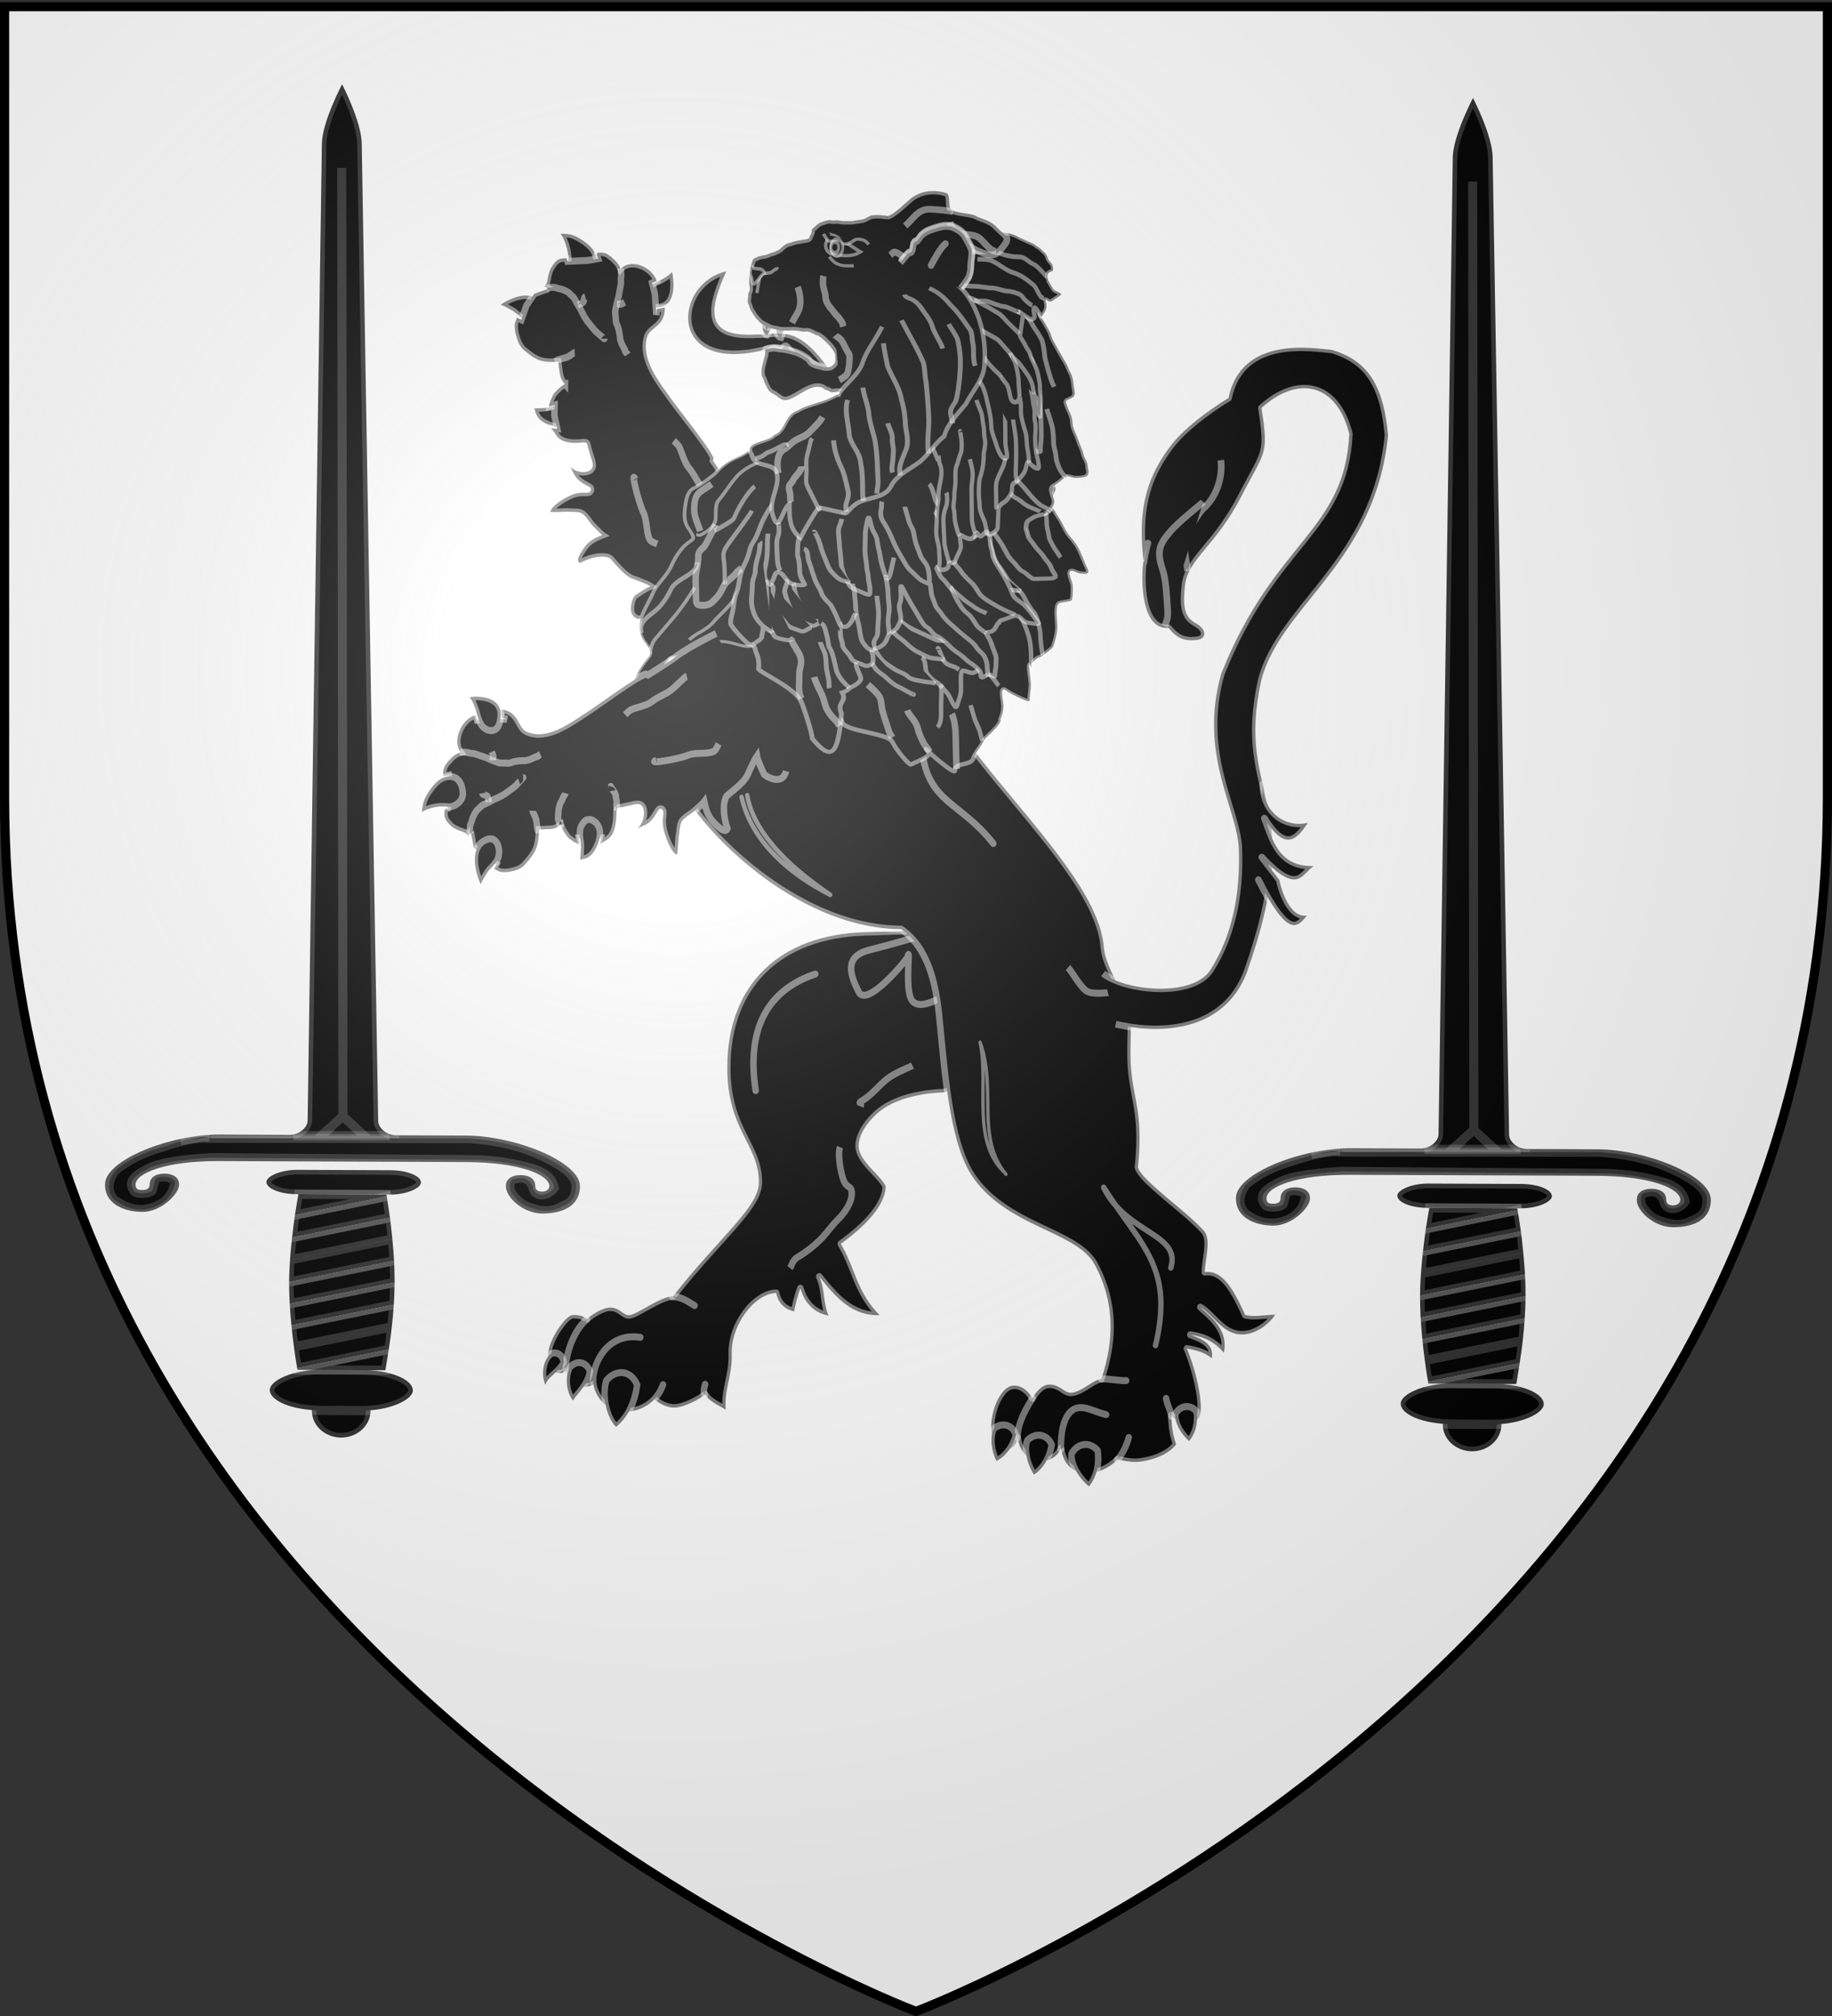 <svg xmlns="http://www.w3.org/2000/svg" xmlns:xlink="http://www.w3.org/1999/xlink" width="600" height="660" version="1.0"><rect width="100%" height="100%" fill="#333333" stroke="none"/><desc>Flag of Canton of Valais (Wallis)</desc><defs><radialGradient xlink:href="#a" id="f" cx="221.445" cy="226.331" r="300" fx="221.445" fy="226.331" gradientTransform="matrix(1.353 0 0 1.349 -77.63 -85.747)" gradientUnits="userSpaceOnUse"/><linearGradient id="a"><stop offset="0" style="stop-color:white;stop-opacity:.314"/><stop offset=".19" style="stop-color:white;stop-opacity:.251"/><stop offset=".6" style="stop-color:#6b6b6b;stop-opacity:.125"/><stop offset="1" style="stop-color:black;stop-opacity:.125"/></linearGradient></defs><g style="display:inline"><path d="M300 658.5s298.5-112.32 298.5-397.772V2.176H1.5v258.552C1.5 546.18 300 658.5 300 658.5" style="fill:#fff;fill-opacity:1;fill-rule:evenodd;stroke:none"/></g><path d="M275.213 122.925c-13.075-7.952-20.477-13.112-28.27-10.11-40.974 9.459-37.562-25.843-15.839-30.323-8.328 17.02-7.29 25.487 12.655 24.354 8.27.396 16.317-4.83 29.708 13.164.305 1.088 2.247 1.247 1.746 2.915z" style="fill:#000;fill-opacity:1;fill-rule:evenodd;stroke:#fff;stroke-width:2.685;stroke-linecap:butt;stroke-linejoin:miter;stroke-miterlimit:4;stroke-opacity:.47;stroke-dasharray:none;stroke-dashoffset:0;marker:none;visibility:visible;display:inline;overflow:visible" transform="matrix(.789 0 0 .848 55.516 18.887)"/><path d="M208.585 82.766c-.843.645-.387.79-3.813 2.654-1.897 1.022-3.958 1.555-5.886 3.02-2.709 2.108-3.371 6.942 1.141 7.737 11.674 2.136 9.124-11.779 8.558-13.41zM162.321 67.962c1.461 1.703 3.316 6.15 3.247 10.406-.056 2.708 2.82 6.337 6.082 5.696 6.336-1.218 6.935-6.05 3.964-10.116-1.486-2.033-6.156-4.975-8.94-5.625-.65-.192-2.958-.422-4.353-.36zM137.429 95.459c1.03.175 1.427.378 4.935 2.212 1.852.967 3.211 3.006 5.745 3.723 3.38.956 8.375-1.198 6.962-4.836-3.677-9.337-16.45-2.201-17.642-1.1zM151.431 135.323c.63 1.629.605 3.894 4.564 5.818 3.693 1.77 9.026 2.474 10.99-1.976.493-1.07.365-1.949-.02-2.87-.378-.812-1.231-1.161-2.1-1.73-.929-.512-1.947-.522-2.962-.477-1.078.047-1.831.19-2.89.514-1.671.626-3.768.663-5.67.747-2.098.037-.952.042-1.912-.026z" class="fil1 str1" style="fill:#000;fill-opacity:1;fill-rule:evenodd;stroke:#fff;stroke-width:2.685;stroke-miterlimit:4;stroke-opacity:.47;stroke-dasharray:none" transform="matrix(.789 0 0 .848 55.516 18.887)"/><g style="fill:#000;fill-opacity:1;stroke:#fff;stroke-opacity:.47"><path d="M267.463 536.309s-2.262-1.679-3.552-2.3c-.831-.399-2.645-1.505-2.645-1.505l-.029-.226c-.703-.706-4.478-2.562-5.674-3.268-1.395-.818-3.813-1.99-4.015-4.002-.095-.948 1.2-1.413.547-2.998l-.646.424c.088.174.135.314.151.447l-.808-1.61-.593-.768.322-.328c-.978-1.026-3.036-.827-3.485.339-.292-.323-.693-.494-1.147-.611l-.08-.063-.053.03a8 8 0 0 0-.26-.057c-.333-.062-.652.06-.845.15-.128.06-.256.155.002.415.05.048.078.082.103.108l-.809.5-1.718.8-.177-.207c-.777.254-.885.67-1.011 1.273-.064.315.02.832.065 1.015.08.316.06.503-.012.74l.417.017-1.065.913-.287 1.246.036 1.285-.453-.017s.013.553.056.67c.046.155.221.482.394.7.369.48.728.844 1.28.994 1.383.359 1.826.382 3.26-.312.181.308.362.624.561.934.211.314.442.485.764.623a1 1 0 0 0-.121.123c-.279.361-.408.763-.487.922-.103.239-.126 1.077-.028 1.304l.43-.323.337.855.67.945-.555.18c.52.152.747.603 1.491.568.563-.017 1.227-.303 1.712-.57.452-.237.453.048.674.298.683.824.98 1.04.964 1.386-.028.639-1.331 1.006-1.867.698-.004.056.586.515.743.605.74.43 1.61.202 1.707.428.056.11.07.104.011.24-.025.107-.188.196-.361.263a3.7 3.7 0 0 0-.662.32c-.827.534-1.951 2.12-1.673 2.453.61-.27.499-.205.885-.385.347-.161.515-.241.84-.352.32-.122.73-.314 1.026-.262.414.066.983.47 1.318.599.274.103 1.025.391 1.112.405-.437.394-.836.809-1.04 1.352-.098.277-.565 1.748.065 1.644.845-1.005 2.041-1.59 2.508-1.386 1.044.465 1.868.84 2.54.786.595-.047 1.521-.07 1.762-.032-.336.279-.845 1.003-1.06 1.334-.104.17-.14 2.005 1.207 1.674" style="fill:#000;fill-opacity:1;fill-rule:evenodd;stroke:#fff;stroke-width:.6;stroke-miterlimit:4;stroke-opacity:.47;stroke-dasharray:none" transform="matrix(3.261 1.451 -1.348 3.51 99.32 -2097.367)"/><path d="M247.03 520.453c.057.143.273.472.323.718.04.197.174.4.207.564l.206 1.017c.041.203.034.418.07.593.047.232.067.477.126.706.043.17.176.35.254.507.095.187.159.384.331.506.215.152.58.699.695.928.162.324.52.586.82.8.018.012.019.037.028.056.066.13.305.162.372.209M247.93 526.638c.004.01-.71-.193-.842-.233-.329-.101-.613-.28-.94-.431a4.4 4.4 0 0 1-.963-.63c-.35-.296-.687-.476-1.034-.769-.204-.172-.479-.209-.686-.306-.166-.077-.551-.066-.68-.065-.196.002-.48.089-.64.09-.191.002-.424.128-.615.217-.115.053-.15.144-.205.2M245.85 528.79c-.057.026-.253.347-.32.426-.11.132-.148.195-.299.313-.156.123-.314.237-.467.358-.158.123-.198.191-.3.313" style="fill:#000;fill-opacity:1;stroke:#fff;stroke-width:.6;stroke-linecap:butt;stroke-linejoin:miter;stroke-miterlimit:4;stroke-opacity:.47;stroke-dasharray:none" transform="matrix(3.261 1.451 -1.348 3.51 99.32 -2097.367)"/><path d="M244.916 523.975c-.158.124.106.414-.02.566-.12.143-.173.208-.362.342M248.47 523.015c-.126.15-.21.369-.5.371-.033 0-.061.029-.092.043M262.92 535.712c-.119-.132-1.17-.447-1.615-.638-.703-.302-1.122-.796-1.87-1.145-.517-.24-1.121-.997-1.499-1.317-.15-.126-.55-.264-.687-.306M255.21 536.733c-.766-.648 1.029 1.714 1.795 2.362.594.502.864 1.443 1.417 1.911.2.17.54.11.815.107" style="fill:#000;fill-opacity:1;stroke:#fff;stroke-width:.6;stroke-linecap:butt;stroke-linejoin:miter;stroke-miterlimit:4;stroke-opacity:.47;stroke-dasharray:none" transform="matrix(3.261 1.451 -1.348 3.51 99.32 -2097.367)"/></g><path d="M288.359 337.618c-34.622 1.033-56.764 19.779-56.828 52.139-.048 24.432 13.146 29.692 13.117 44.446-.017 9.663-16.636 21.369-35.61 43.968-5.611.167-15.078 7.214-18.334 7.311-2.44.073-3.874-3.073-7.898-2.953-3.286.099-7.88 2.973-9.494 4.439-1.934-1.292-3.564-1.633-5.949-1.562-3.08.092-10.156 10.041-10.166 14.992-.012 6.993 4.388 8.836 7.52 6.54.488 5.68 8.7 8.067 12.359 4.462l24.072 6.432c1.88 1.585 5.232 3.42 8.549 3.32 4.336-.129 10.832-3.608 12.657-5.112 1.63 2.74 5.43 4.098 8.543 5.93-.751-7.651 2.777-13.371 2.48-21.309-.435-11.582 9.575-23.503 18.44-23.768.99 4.238 3.704 6.312 7.425 7.123.657-2.983 1.47-5.97 2.621-8.969 1.82 6.18 6.336 9.741 11.696 10.57-2.379-5.062-1.33-9.935-3.876-15.055 6.822 7.822 13.396 15.255 25.078 14.906-9.606-9.004-10.065-18.141-16.125-27.542 9.255-6.202 18.627-14.529 18.642-22.3-2.73-4.794-11.232-9.842-11.221-15.512.008-5.039 4.978-10.641 8.935-13.491 7.329-5.28 18.815-6.954 26.257-7.176 0 0 22.552-5.428 25.386-14.822 4.547-15.076-19.031-48.18-19.031-48.18z" style="fill:#000;fill-opacity:1;fill-rule:nonzero;stroke:#fff;stroke-width:2.685;stroke-linecap:round;stroke-linejoin:round;stroke-miterlimit:4;stroke-opacity:.47;stroke-dasharray:none;stroke-dashoffset:0;display:inline" transform="matrix(.789 0 0 .848 55.516 18.887)"/><g style="fill:#000;fill-opacity:1;stroke:#fff;stroke-opacity:.47;display:inline"><path d="M275.387 573.818c-4.67 1.461-6.372 4.99-5.535 10.053" style="fill:#000;fill-opacity:1;stroke:#fff;stroke-width:.6;stroke-linecap:round;stroke-linejoin:round;stroke-miterlimit:4;stroke-opacity:.47;stroke-dasharray:none;stroke-dashoffset:0" transform="matrix(3.528 0 0 3.798 -704.545 -1860.477)"/><path d="M259.141 605.133c-2.983-.43-4.377 2.124-4.38 3.715-.003 1.391 1.433 2.76 2.871 2.717 1.876-.056 3.087-.983 3.622-2.352" style="fill:#000;fill-opacity:1;fill-rule:nonzero;stroke:#fff;stroke-width:.6;stroke-linecap:round;stroke-linejoin:round;stroke-miterlimit:4;stroke-opacity:.47;stroke-dasharray:none;stroke-dashoffset:0" transform="matrix(3.528 0 0 3.798 -704.545 -1860.477)"/><path d="M252.234 608.068c-.1-1.334.678-3.496 1.932-4.478M262.11 601.634c.834-.024 1.48.435 2.068.759M265.118 610.112c-.158-.219-.037-.726.044-.93" style="fill:#000;fill-opacity:1;stroke:#fff;stroke-width:.6;stroke-linecap:round;stroke-linejoin:round;stroke-miterlimit:4;stroke-opacity:.47;stroke-dasharray:none;stroke-dashoffset:0" transform="matrix(3.528 0 0 3.798 -704.545 -1860.477)"/><path d="M277.683 588.739c-.236.585.033 2.098.323 2.83.327.824.805.364.76 1.277-.039.812-.86 1.754-1.184 2.047-.67.603-1.22 1.364-1.768 1.857a11.3 11.3 0 0 1-1.977 1.422c-.613.336-.559.654-.804.991M284.405 581.712c-.203.11-1.67.63-2.426 1.202-.659.496-1.43 1.376-2.192 1.793-.525.288-.07.193-.19.528" style="fill:#000;fill-opacity:1;stroke:#fff;stroke-width:.6;stroke-linecap:butt;stroke-linejoin:miter;stroke-miterlimit:4;stroke-opacity:.47;stroke-dasharray:none;display:inline" transform="matrix(3.528 0 0 3.798 -704.545 -1860.477)"/></g><path d="M350.916 320.038c-.125.642-3.598-.692-9.153-1.842-6.529-1.35-9.803-1.584-17.367-1.276-7.671.312-11.872 3.782-13.169 5.298-2.851 3.33 9.325.9 13.535 2.622 5.933 2.427 15.408.103 21.64 2.652 5.813 2.377-9.773 15.15 6.256 14.532 10.467-.405 9.324-6.894 7.416-11.481-.925-2.224-8.905-8.135-9.158-10.505z" style="fill:#000;fill-opacity:1;fill-rule:evenodd;stroke:#fff;stroke-width:2.685;stroke-linecap:butt;stroke-linejoin:miter;stroke-miterlimit:4;stroke-opacity:.47;stroke-dasharray:none;display:inline" transform="matrix(.789 0 0 .848 55.516 18.887)"/><path d="M316.494 337.786c-1.307.35-17.043 4.635-26.059 6.731-11.114 2.584-7.458 10.362-4.343 16.155 3.423 6.367 20.028-12.568 20.268-13.462 1.41-5.243-1.151 11.322 1.448 16.155 3.331 6.196 16.212-2.827 18.82-4.039 8.496-3.95-9.477-21.051-10.134-21.54z" style="fill:#000;fill-opacity:1;stroke:#fff;stroke-width:2.685;stroke-linecap:butt;stroke-linejoin:miter;stroke-miterlimit:4;stroke-opacity:.47;stroke-dasharray:none;display:inline" transform="matrix(.789 0 0 .848 55.516 18.887)"/><path d="M223.545 200.93s-18.678 50.968-13.309 76.722c4.798 15.204 46.994 58.526 93.413 58.782 11.185 7.038 14.432 20.955 15.812 33.378 2.437 21.941 4.148 48.953 13.92 62.222 14.437 19.6 43.253 20.968 50.698 33.954 8.483 14.795 7.99 29.288 2.728 44.155-3.213.092-8.29 5.133-12.571 5.255-2.915.083-4.752-3.273-9.154-3.147-3.999.114-6.892 5.325-6.892 5.325-1.692-2.807-4.402-5.002-7.749-4.907-5.424.156-9.348 9.48-9.353 15.683.277 12.799 10.589 10.007 10.977 4.348 1.648 11.472 15.028 11.175 17.989 4.148 2.07 13.084 16.819 11.003 23.43 4.341 3.446.579 6.323 1.187 9.234.843 7.279-.859 12.539-3.533 15.136-6.668a30.2 30.2 0 0 1-1.951-11.221c2.535 3.25 8.614 3.604 11.065 1.286 2.884-2.73-.283-17.29-4.656-27.083 3.693.643 7.344 1.421 10.32 3.755 1.037-5.428-3.984-7.48-8.892-9.07 4.627.649 9.431 1.997 13.904 6.945 2.012-8.744-5.285-13.842-9.763-17.612 5.511 2.99 9.303 10.778 17.738 10.536 5.608-.16 11.052-4.211 13.32-7.607-5.752.182-8.679.915-12.452.094-4.866-10.128-9.59-17.489-16.728-16.54.159-5.308 2.744-12.65-.375-15.927-7.407-7.786-25.932-19.459-27.416-24.57 2.476-21.854-2.4-26.482-3.002-40.998-.169-4.08.135-13.611.135-13.611.104-10.486-10.392-20.529-11.299-30.536-3.622-39.947-101.237-98.646-72.176-138.264z" style="fill:#000;fill-opacity:1;fill-rule:nonzero;stroke:#fff;stroke-width:2.685;stroke-linecap:round;stroke-linejoin:round;stroke-miterlimit:4;stroke-opacity:.47;stroke-dasharray:none;stroke-dashoffset:0;display:inline" transform="matrix(.789 0 0 .848 55.516 18.887)"/><path d="M312.603 269.028c3.004 18.764 15.937 18.47 29.348 34.347" style="fill:#000;fill-opacity:1;stroke:#fff;stroke-width:2.685;stroke-linecap:round;stroke-linejoin:round;stroke-miterlimit:4;stroke-opacity:.47;stroke-dasharray:none;stroke-dashoffset:0;display:inline" transform="matrix(.789 0 0 .848 55.516 18.887)"/><path d="M237.446 285.424c4.122 16.94 19.363 29.463 36.825 37.767-18.866-11.83-31.98-24.941-34.467-38.41" style="fill:#000;fill-opacity:1;stroke:#fff;stroke-width:1.826;stroke-linecap:round;stroke-linejoin:round;stroke-miterlimit:4;stroke-opacity:.47;stroke-dasharray:none;stroke-dashoffset:0;display:inline" transform="matrix(.789 0 0 .848 55.516 18.887)"/><path d="M336.485 380.13c3.8 16.832-3.944 38.101 10.421 50.524l.288.407c-12.667-14.325-3.721-33.044-10.71-50.931z" style="fill:#000;fill-opacity:1;stroke:#fff;stroke-width:1.395;stroke-linecap:round;stroke-linejoin:round;stroke-miterlimit:4;stroke-opacity:.47;stroke-dasharray:none;stroke-dashoffset:0;display:inline" transform="matrix(.789 0 0 .848 55.516 18.887)"/><path d="M409.29 497.146c2.757-10.826 2.794-18.797 1.008-25.58-3.26-12.376-12.587-20.8-22.536-35.407 9.455 18.04 32.217 17.73 27.881 31.03" style="fill:#000;fill-opacity:1;stroke:#fff;stroke-width:2.257;stroke-linecap:round;stroke-linejoin:round;stroke-miterlimit:4;stroke-opacity:.47;stroke-dasharray:none;stroke-dashoffset:0;display:inline" transform="matrix(.789 0 0 .848 55.516 18.887)"/><path d="M386.812 510.113c3.95-.113 6.79.713 10.286.613" style="fill:#000;fill-opacity:1;fill-rule:nonzero;stroke:#fff;stroke-width:2.685;stroke-linecap:round;stroke-linejoin:round;stroke-miterlimit:4;stroke-opacity:.47;stroke-dasharray:none;stroke-dashoffset:0;display:inline" transform="matrix(.789 0 0 .848 55.516 18.887)"/><path d="M370.03 537.273c-.235-9.952 2.752-15.987 8.009-16.137 3.128-.09 6.821 1.864 10.729 2.715M352.022 532.797c-.135-5.762 4.127-12.198 6.262-15.334" style="fill:#000;fill-opacity:1;stroke:#fff;stroke-width:2.685;stroke-linecap:round;stroke-linejoin:round;stroke-miterlimit:4;stroke-opacity:.47;stroke-dasharray:none;stroke-dashoffset:0;display:inline" transform="matrix(.789 0 0 .848 55.516 18.887)"/><path d="M415.853 524.528c-.234-2.322-1.843-4.606-2.179-6.925M393.403 541.324c2.304-2.265 4.043-5.983 4.788-8.668" style="fill:#000;fill-opacity:1;fill-rule:nonzero;stroke:#fff;stroke-width:2.685;stroke-linecap:round;stroke-linejoin:round;stroke-miterlimit:4;stroke-opacity:.47;stroke-dasharray:none;stroke-dashoffset:0;display:inline" transform="matrix(.789 0 0 .848 55.516 18.887)"/><path d="M372.918 351.278c1.736 1.51 4.105 6.019 7.072 8.602 2.409 2.096 8.42 1.045 11.65.965l2.732-.068" style="fill:#000;fill-opacity:1;stroke:#fff;stroke-width:2.685;stroke-linecap:butt;stroke-linejoin:miter;stroke-miterlimit:4;stroke-opacity:.47;stroke-dasharray:none;display:inline" transform="matrix(.789 0 0 .848 55.516 18.887)"/><path d="M258.649 97.62s-3.786 7.56-4.828 10.41c-3.417-.42-1.522-10.443-1.522-10.443s-1.56 6.534-4.237 9.446c-3.555-.444-1.384-10.893-1.384-10.893zM248.224 114.722c.008-.235 2.432-5.07 5.904-.184 0 0-.013-3.37 1.736-3.251 1.787.932 2.994 4.048 2.994 4.048z" style="fill:#000;fill-opacity:1;fill-rule:evenodd;stroke:#fff;stroke-width:2.685;stroke-linecap:butt;stroke-linejoin:miter;stroke-miterlimit:4;stroke-opacity:.47;stroke-dasharray:none;stroke-dashoffset:0;marker:none;visibility:visible;display:inline;overflow:visible" transform="matrix(.789 0 0 .848 55.516 18.887)"/><g style="fill:#000;fill-opacity:1;stroke:#fff;stroke-width:1.534;stroke-miterlimit:4;stroke-opacity:.47;stroke-dasharray:none;display:inline"><path d="M550.714 426.648c.109 1.11-2.539 9.364-4.285 12.857-1.898 3.796-2.48 9.246-4.286 12.857-2.105 4.21-2.857 7.957-2.857 12.143 0 1.807-1.702 9.832-2.857 12.143-1.595 3.19 1.222 8.158 2.142 10 2.005 4.009 3.928 6.964 7.143 8.571 7.201 3.6 3.572 3.006 3.572 10 0 4.085.633 7.534 1.428 10.715 1.251 5.004.223 10.892 1.429 15.714 1.28 5.12 1.92 10.871 3.571 15 1.549 3.87 3.848 6.21 7.143 7.857 2.58 1.29 5.714 2.039 5.714 5.714 0 4.332.46 8.266 1.429 12.143 1.406 5.625 5.204 5.253 10.21 9.007 3.689 2.767-5.838-25.244-4.164-26.918 3.73-3.731 5.119-6.274 7.769-9.807 1.399-17.487 16.81-7.758 16.9-20.853 0-2.847 4.755-6.879 5.714-10.715.81-3.238 7.142-4.971 7.142-11.428 0-6.01-1.72-3.068 5-6.429 3.072-1.536 8.456-7.395 9.286-10.714 1.04-4.156.915-9.375 2.143-14.286 1.815-7.261-1.429-15.646-1.429-23.571" style="fill:#000;fill-opacity:1;fill-rule:evenodd;stroke:#fff;stroke-width:1.534;stroke-linecap:butt;stroke-linejoin:miter;stroke-miterlimit:4;stroke-opacity:.47;stroke-dasharray:none" transform="matrix(.664 .397 -.435 .511 78.503 -296.773)"/><path d="M555.714 437.362c0-4.69-3.617 8.663-5.714 12.857-1.89 3.781-2.857 7.573-2.857 11.429 0 4.848.714 9.55.714 14.286 0 2.651 3.409 6.817 4.286 8.571 1.943 3.886.327 8.631-.714 10.714-.239.477-.953.477-1.429.715M577.857 496.648c1.304 1.304 1.245 11.408 2.143 15 1.244 4.977 0 11.922 0 17.143 0 5.45-2.857 9.409-2.857 13.571M564.286 518.79c.76 5.329 1.428 12.182 1.428 18.572v13.572c0 2.322 1.491 5.839 2.143 7.142M585 487.362c0 4.602 4.075 17.015 5.714 23.572.42 1.681.953 3.333 1.429 5 1.321 4.624 4.326 5.738 7.857 7.857M592.857 489.505c.011.007 3.96 10.389 7.143 13.571 3.206 3.206 5.125 5.389 9.286 6.429.374.093 1.63.543 2.143.714M605 469.505c4.643 1.16 1.429 9.5 1.429 14.286 0 6.211 2.265 10.96 4.285 15 .896 1.792 2.728 3.312 3.572 5M620 460.22c1.454 2.906.925 11.556 2.143 16.428 1.38 5.518-1.429 10.222-1.429 15" style="fill:#000;fill-opacity:1;stroke:#fff;stroke-width:1.534;stroke-linecap:butt;stroke-linejoin:miter;stroke-miterlimit:4;stroke-opacity:.47;stroke-dasharray:none" transform="matrix(.664 .397 -.435 .511 78.503 -296.773)"/></g><path d="M226.894 222.27s-11.463 5.24-16.681 8.952c-3.363 2.394-11.618 7.113-11.618 7.113l-.947-.379c-4.282 1.233-19.71 12.015-25.064 15.177-6.22 3.7-16.034 10.645-24.354 7.08-3.918-1.678-2.935-7.763-10.555-8.63l.262 3.449c.872.034 1.522.152 2.076.374l-8.048-.313-4.295.663-.589-1.975c-6.13 1.617-9.799 10.115-6.204 14.397-1.896.448-3.431 1.651-4.873 3.177l-.42.18.004.268q-.394.436-.784.896c-.964 1.17-1.178 2.685-1.243 3.636-.045.634.057 1.34 1.634.893.293-.09.487-.128.645-.17l.207 4.252-.578 8.467-1.192.247c-.688 3.596.71 4.922 2.796 6.72 1.097.932 3.304 1.718 4.117 1.94 1.411.373 2.097.856 2.872 1.648l.968-1.596 1.275 6.148 4.26 3.824 5.11 2.638-1.046 1.74s2.195 1.144 2.742 1.23c.708.154 2.367.175 3.596-.03 2.68-.405 4.878-1.027 6.66-2.865 4.396-4.648 5.443-6.336 5.824-13.46 1.601-.038 3.227-.069 4.873-.176 1.684-.15 2.854-.685 4.09-1.647.064.266.127.525.22.74.812 1.876 2.107 3.252 2.56 3.906.71.917 3.947 2.821 5.044 2.928l-.335-2.38 4.079.525 5.148-.581-.492 2.567c1.72-1.713 3.972-1.625 5.447-4.619 1.147-2.244 1.465-5.466 1.469-7.945.045-2.286 1.164-1.67 2.623-1.996 4.701-.898 6.187-1.596 7.512-.781 2.44 1.493 1.06 7.395-1.303 8.829.212.135 3.283-1.184 3.975-1.602 3.283-1.97 4.269-5.875 5.367-5.769.55.022.555-.048.962.477.364.332.36 1.163.248 1.985s-.249 1.886-.179 3.287c.308 4.398 4.09 12.24 5.994 11.869.259-2.978.277-2.4.407-4.302.117-1.712.166-2.542.435-4.057.215-1.518.35-3.541 1.195-4.589 1.15-1.481 3.961-2.84 5.192-3.872.997-.852 3.748-3.172 3.99-3.48.598 2.566 1.36 5.025 3.049 6.998.872.987 5.62 6 6.578 3.304-2.111-5.485-1.813-11.44-.005-12.832 4.078-3.083 7.328-5.505 8.566-8.254 1.105-2.436 3.02-6.116 3.686-6.98.366 1.92 2.1 5.484 2.933 7.042.443.78 7.546 4.892 9.163-1.108" style="fill:#000;fill-opacity:1;fill-rule:evenodd;stroke:#fff;stroke-width:2.685;stroke-miterlimit:4;stroke-opacity:.47;stroke-dasharray:none;display:inline" transform="matrix(.789 0 0 .848 55.516 18.887)"/><path d="M120.625 268.07c.684.085 2.44-.048 3.512.289.858.27 1.939.182 2.656.408l4.426 1.391c.887.28 1.714.772 2.474 1.011 1.01.318 2.015.768 3.038 1.033.757.195 1.753.068 2.536.098.938.035 1.847.211 2.698-.2 1.06-.512 3.99-.76 5.135-.715 1.62.063 3.419-.769 4.905-1.487.087-.038.188.008.282.008.654.026 1.294-.845 1.623-1.004M146.795 277.93c.046.001-2.294 2.363-2.734 2.79-1.107 1.072-2.417 1.801-3.72 2.752-1.374 1.004-2.956 1.81-4.544 2.416-1.92.733-3.352 1.664-5.25 2.388-1.116.426-1.853 1.426-2.681 2.03-.661.483-1.45 2.015-1.726 2.525-.417.77-.691 2.074-1.033 2.705-.405.75-.414 1.935-.479 2.878-.038.568.241.9.34 1.233M150.724 290.737c-.017.28.814 1.74.982 2.172.278.717.442 1.004.58 1.852.142.878.248 1.746.387 2.607.144.886.323 1.19.58 1.853M162.51 296.073c.151.936-1.309-1.531-1.243-2.488l.197-2.889c.059-.869.38-1.728.589-2.416.25-.832.885-1.394 1.142-2.243.262-.868.918-1.255 1.131-2.09M183.154 281.323c.002-.008 1.395 2.177 1.666 2.504.505.61.43 2 .669 2.618.28.722-.03 1.97.095 2.748.07.44.017 1.1.047 1.374" style="fill:#000;fill-opacity:1;stroke:#fff;stroke-width:2.685;stroke-linecap:butt;stroke-linejoin:miter;stroke-miterlimit:4;stroke-opacity:.47;stroke-dasharray:none;display:inline" transform="matrix(.789 0 0 .848 55.516 18.887)"/><path d="M129.852 283.98c.144.887 1.851.478 2.171 1.304.303.779.44 1.128.56 2.156M133.77 267.97c.317.815.992 1.623.377 2.76-.072.133-.022.304-.03.456M214.737 238.79c-.774.182-4.28 3.621-5.989 4.952-2.702 2.104-5.546 2.677-8.525 4.853-2.063 1.506-6.332 2.238-8.401 3.028-.818.312-2.226 1.589-2.682 2.03M202.068 271.232c-4.192 1.6 8.937-.33 13.13-1.93 3.252-1.24 7.52-.263 10.551-1.42 1.096-.418 1.592-1.877 2.18-2.964" style="fill:#000;fill-opacity:1;stroke:#fff;stroke-width:2.685;stroke-linecap:butt;stroke-linejoin:miter;stroke-miterlimit:4;stroke-opacity:.47;stroke-dasharray:none;display:inline" transform="matrix(.789 0 0 .848 55.516 18.887)"/><g style="fill:#000;fill-opacity:1;stroke:#fff;stroke-width:1.954;stroke-miterlimit:4;stroke-opacity:.47;stroke-dasharray:none;display:inline"><path d="M533.935 165.055c.768 1.178 1.572 3.86 2.5 5.714.64 1.28 1.096 2.956 1.428 4.286.571 2.283 1.156 4.264 1.786 6.786.463 1.853 2.887 4.326 3.928 5.714.928 1.237 1.786 2.43 1.786 4.286 0 1.373-1.574 3.863-2.143 5-.916 1.831.933 3.65 1.429 4.643 1 2.002 1.878 3.042 2.857 5 1.074 2.148 1.956 4.394 3.214 6.071 1.519 2.025 2.682 3.221 3.929 5.714 1.107 2.214 1.873 4.682 2.857 7.143.894 2.236 2.265 4.286-.357 4.286-3.379 0-4.269-1.429-5.714-1.429-2.265 0 .357 4.521.357 6.786 0 2.326-.054 4.751-.715 6.071-.375.752-4.947.662-5.714 1.429-1.475 1.475-.714 7.319-.714 9.643 0 3.34-1.191 6.907-2.143 9.286-.286.716-4.993 4.105-5.714 4.285-2.076.52-3.147 2.467-4.643 3.215-.592.295.357 7.45.357 8.214 0 2.913-.714 5.035-.714 7.5 0 1.54-7.087-2.65-7.5-2.857-1.05-.525-3.151-2.111-3.215-2.143-2.14-1.07-.714 4.75-.714 7.143 0 2.12-.756 4.369-1.428 5.714-.107.213 0 .476 0 .714 0 1.495-3.779 4.85-4.286 5.357-1.427 1.428-2.647 2.08-3.572 3.929-1.068 2.137-3.56 4.61-4.285 6.786-1.233 3.697-8.214 1.575-8.214 5.357 0 2.457-13.938-10.989-12.143-9.643 3.81 2.858-2.996 4.533-6.786 6.429-.887.443-6.643-6.966-7.857-10-1.763-4.407-21.786-5.118-21.786-10l-11.89-15.248" style="fill:#000;fill-opacity:1;fill-rule:evenodd;stroke:#fff;stroke-width:1.954;stroke-linecap:butt;stroke-linejoin:miter;stroke-miterlimit:4;stroke-opacity:.47;stroke-dasharray:none" transform="matrix(.754 -.02 .019 .744 -69.148 28.11)"/><g style="fill:#000;fill-opacity:1;stroke:#fff;stroke-width:1.954;stroke-miterlimit:4;stroke-opacity:.47;stroke-dasharray:none"><path d="M533.577 192.198c-.906-1.813 2.496 3.21 3.929 4.643 1.177 1.177 2.252 2.717 2.857 3.928 1.283 2.565.388 6.196 1.072 8.929.56 2.24.307 3.472 1.071 5 .773 1.545 1.4 3.175 2.5 4.643.662.882 1.207 2.085 1.786 2.857M523.935 198.984c1.261 1.681 4.956 6.184 6.785 8.928 1.915 2.872 1.14 6.414 1.786 9.643.254 1.268.77 2.01 1.071 3.214M511.792 203.27c.023.116.238 0 .357 0 2.635 0 1.321 5.142 2.5 7.5 2.322 4.644 2.265 10.52 5.357 14.642 1.912 2.55 3.205 5.705 4.643 7.143 2.129 2.129 4.501 4.002 5.714 6.429.81 1.62 2.887 5.743 4.286 7.142 1.193 1.193 2.5 7.634 2.5 9.286 0 2.605.254 6.168.714 8.929.04.235 0 .476 0 .714" style="fill:#000;fill-opacity:1;stroke:#fff;stroke-width:1.954;stroke-linecap:butt;stroke-linejoin:miter;stroke-miterlimit:4;stroke-opacity:.47;stroke-dasharray:none" transform="matrix(.754 -.02 .019 .744 -69.148 28.11)"/><path d="M490.72 200.77c.364 2.178 5.038 8.363 6.072 12.5.927 3.71 4.096 7.778 6.071 11.07.99 1.649 2.95 2.95 4.286 4.286 1.517 1.518 3.432 3.324 5.357 4.286 1.934.967 4.005 1.27 6.071 1.786 1.68.42 3.244.543 5.358 1.071 1.482.37 3.589.361 5.357.715M522.506 236.484c.29.072 2.854 5.472 3.571 6.428 1.302 1.736 2.278 3.372 3.215 5.714 1.29 3.226 2.57 6.138 3.214 10 .538 3.228.357 6.661.357 10v1.786M477.506 229.698c0 2.066 2.447 6.24 3.929 8.214 1.556 2.076 1.924 2.638 3.571 4.286 2.24 2.24 3.777 3.802 6.071 5.714 4.956 4.13 9.791 9.79 14.643 14.643 2.296 2.295 3.905 1.705 6.786 2.857" style="fill:#000;fill-opacity:1;stroke:#fff;stroke-width:1.954;stroke-linecap:butt;stroke-linejoin:miter;stroke-miterlimit:4;stroke-opacity:.47;stroke-dasharray:none" transform="matrix(.754 -.02 .019 .744 -69.148 28.11)"/><path d="M502.149 239.698c1.611.644 3.433 6.647 5.357 8.571 1.162 1.162 2.09 3.823 2.857 5.357 1.477 2.953 1.726 6.249 2.143 10 .294 2.644 1.368 5.769 1.786 7.858.275 1.374 1.488 2.58 2.5 3.928.745.994 1.076 1.79 1.785 2.5M491.435 295.412c1.606-1.505 1.785-4.286 1.785-7.5 0-2.94.357-5.95.357-8.928 0-3.291-.096-1.168 1.786.714 1.452 1.452 1.954 3.192 2.857 5 2.026 4.05 1.788 1.423 3.215-2.143.683-1.709.714-3.58.714-6.071 0-1.671-.048-3.38.357-5 .434-1.737 3.696 1.021 5.357.357 3.327-1.33 1.786-.67 1.786-4.286v-2.857M492.506 261.126c0-2.13 1.58 4.011 2.857 5.715 1.066 1.42 3.382 1.87 4.643 2.5.826.413.964.723 1.429 1.071" style="fill:#000;fill-opacity:1;stroke:#fff;stroke-width:1.954;stroke-linecap:butt;stroke-linejoin:miter;stroke-miterlimit:4;stroke-opacity:.47;stroke-dasharray:none" transform="matrix(.754 -.02 .019 .744 -69.148 28.11)"/><path d="M485.363 264.698c2.357 1.178.854 5.442 2.5 7.5 1.432 1.79 2.53 2.872 3.929 3.571.823.412 1.788 2.028 2.143 2.5M506.077 286.126c.06.241 1.079 3.958 1.429 5.358.705 2.818 1.94 4.343 2.5 7.142.23 1.15.481 2.05.714 3.215M464.292 232.912c.356 1.783 2.343 5.044 3.571 7.5.789 1.578 3.826 3.112 5.357 4.643 2.84 2.84 5.435 5.396 8.929 7.143l2.143 1.071 1.428.715 5.715 2.857c1.871.936 4.183.587 5.357 0 .595-.298.903-1.205 1.071-1.429" style="fill:#000;fill-opacity:1;stroke:#fff;stroke-width:1.954;stroke-linecap:butt;stroke-linejoin:miter;stroke-miterlimit:4;stroke-opacity:.47;stroke-dasharray:none" transform="matrix(.754 -.02 .019 .744 -69.148 28.11)"/><path d="M470.006 242.912c.337-.168 1.512 5.67 3.214 9.643.83 1.935 3.482 3.482 5 5 1.931 1.93 3.473 3.522 5.715 4.643 2.007 1.004 3.562 2.38 6.428 2.857 1.518.253 3.974.51 5 .714M457.149 237.555c2.65.442.788 5.363 1.786 7.857 2.232 5.58 3.677 10.89 6.785 16.072l1.072 1.785c1.848 3.08 2.98 3.396 6.071 5.715 2.736 2.052 4.478 1.977 6.429 3.928 1.346 1.347 4.035 1.634 6.071 2.143 1.63.407 4.189.563 5.714 1.071" style="fill:#000;fill-opacity:1;stroke:#fff;stroke-width:1.954;stroke-linecap:butt;stroke-linejoin:miter;stroke-miterlimit:4;stroke-opacity:.47;stroke-dasharray:none" transform="matrix(.754 -.02 .019 .744 -69.148 28.11)"/><path d="M446.077 240.055c.957.24 2.786 4.762 3.572 6.071 1.826 3.045 5.119 5.913 7.143 9.286 1.044 1.74 2.745 4.337 3.571 5.714 1.53 2.55 3.035 4.82 4.643 7.5 1.014 1.69 3.157 2.8 5 4.643 1.785 1.785 3.219 3.038 5 3.929 2.034 1.017 3.362 2.038 5 2.857 3.608 1.804-.532-.532.714.714" style="fill:#000;fill-opacity:1;stroke:#fff;stroke-width:1.954;stroke-linecap:butt;stroke-linejoin:miter;stroke-miterlimit:4;stroke-opacity:.47;stroke-dasharray:none" transform="matrix(.754 -.02 .019 .744 -69.148 28.11)"/></g></g><path d="M292.588 60.792c-.36.022-.716.07-1.074.11-.861.095-2.798 1.345-3.728 1.518-1.35.25-2.352.31-3.516.526-.974.181-1.92.135-3.017.13-1.135-.005-2.112.026-3.146-.197-1.325-.285-2.16.142-3.324-.11-.997-.215-2.477.164-3.485.526-.198.07-.42.118-.624.18-.955.289-1.853.882-2.471 1.515-.772.79-1.66.903-1.621 1.987.034.972-.7 1.386-.98 2.466-.164.636-1.864.712-2.669.861-1.085.202-1.828.282-2.918.484-1.273.236-2.111.667-3.237.876-.88.162-2.635 1.504-3.116 1.997-.532.544-2.656 1.406-3.19 1.505-1.14.212-2.063.823-3.232 1.04-1.254.233-2.308.273-3.21.738-1.134.584-1.769.368-2.163 1.891-.2.777-.81 1.554-.829 2.517-.017.905-.27 1.73-.288 2.585-.017.98-.143 1.628-.112 2.5.008.211.008.418.018.63.03.843.178 1.292.207 2.106.038 1.088-.685 1.535-.65 2.54.031.888-.231 1.58-.205 2.309.03.83.468 1.338.717 2.177.22.74.437 1.222.856 1.789.545.737.907 1.388 1.496 2.184.46.623 1.351 1.235 1.784 1.821.514.695 2.928 1.615 3.735 2.047 1.186.636 2.866.791 4.187 1.076 1.436.31 3.83.257 5.24.172.553-.035 1.09.026 1.646.039 1.446.038 3.256.622 4.557.38 1.13-.21 3.188.97 4.135 1.351.11.045.244.076.362.101.914.197 2.632 1.514 3.198 2.088.587.595 1.336 1.175 1.81 1.655.709.719 1.25 1.459 1.98 2.447.597.807.667 1.615.693 2.37.039 1.137.074 1.91-.675 2.677-.757.775-1.456 1.143-2.72 1.137-1.682-.008-1.682-.186-3.246-.523-2.082-.45-3.5-.964-4.126-2.147-.502-.948-3.866-2.587-4.987-2.976-1.474-.511-2.783-.75-4.397-1.098-1.476-.318-3.068-.335-4.324-.606-1.26-.272-2.826.148-3.822.26-1.022.114-.854.79-.82 1.72.025.792-.45 1.768-.65 2.54-.23.895-.472 1.81-.704 2.706-.22.853-.193 1.938-.163 2.774.034 1.015.747 1.633 1.027 2.58.299 1.007.75 1.691 1.333 2.792.375.71 1.102 1.588 2.089 2.033 1.853.836 3.078 2.24 4.737 2.598 4.633.697 12.226-8.338 17.393-3.906 1.88.274 1.521 1.097 3.403.84 1.462-.163 1.852-.216 3.474.133 1.262.273 2.565 1.474 3.945 2.097.084.034.16.093.243.131-1.796.487-4.315.882-5.749 1.98-2.74 2.098-2.837 1.453-3.834 5.307-.854 3.301-5.949 10.231-7.833 14.457-1-1.169-2.094-2.294-3.56-3.313-1.922 27.824 108.426 50.554 54.717-77.854-1.163-.766-2.44-1.511-3.21-2.554-1.064-1.44-4.367-3.259-5.88-3.941-1.378-.621-3.013-2.28-3.91-2.92-.855-.612-3.113-.97-4.01-1.163-1.452-.314-2.817-.471-4.324-.633a19 19 0 0 0-3.232-.057z" style="fill:#000;fill-opacity:1;fill-rule:evenodd;stroke:#fff;stroke-width:2.685;stroke-linecap:butt;stroke-linejoin:miter;stroke-miterlimit:4;stroke-opacity:.47;stroke-dasharray:none;display:inline" transform="matrix(.789 0 0 .848 55.516 18.887)"/><g style="fill:#000;fill-opacity:1;stroke:#fff;stroke-width:2.558;stroke-miterlimit:4;stroke-opacity:.47;stroke-dasharray:none;display:inline"><path d="M1013.929 221.29c.653.949 4.24 2.734 5.357 3.572 1.923 1.443 3.516 2.28 5.714 3.929 1.786 1.34 2.657 2.3 3.929 3.571 1.166 1.166 1.75 2.096 2.857 3.572 1.645 2.193 3.05 3.959 4.285 6.428.693 1.385 2.282 2.639 3.215 3.572 2.061 2.061.258 2.916-1.429 3.928-1.662.998.755 4.367 1.429 5.714 1.1 2.2 1.516 3.39 2.5 5.358.628 1.256 1.128 3.084 1.428 4.285.45 1.797 1.907 4.589 2.5 6.072.704 1.758 1.125 2.606 1.786 3.928 1.164 2.329 2.335 5.028 3.214 6.786.83 1.66 1.192 3.813 2.143 5.714 1.413 2.826 1.317 7.904 1.786 10.715.475 2.85-.02 3.938-2.143 5-2.806 1.403-2.863 1.048-2.143 3.928.467 1.868 1.275 4.081 1.786 5.357.602 1.505 1.071 3.744 1.071 5.715 0 3.454 2.098 7.677 2.857 10.714.756 3.023 1.975 5.417 2.5 8.571.429 2.57 2.143 4.913 2.143 7.5 0 2.107.861 3.206 0 5.357-.7 1.753-4.955 1.786-6.428 1.786-2.747 0-4-2.43-6.429 0-1.541 1.541-4 3.607-5.357 4.286-2.32 1.16-1.304 4.069-.714 6.428l.357 1.429c.754 3.018.082 3.91-1.429 6.429-1.308 2.18-3.407 3.181-5.357 3.571-.643.129-.858.215-1.428.357-2.348.47-4.35 2.102-5.358 2.857-1.19.238-1.668 4.4-1.428 5.357.366 1.463.671 3.043 1.071 4.643.402 1.607 2.009 3.303 2.857 5 1.482 2.964 3.761 5.022 5 7.5 1.208 2.415 3.214 4.282 3.929 7.143.894 3.575 5.017 6.429-1.429 6.429h-7.857c-1.573 0-4.458-4.14-5.714-4.643-1.973-.79-3.933-5.004-5.357-6.429-2.694-2.694-4.42-8.796-6.429-12.143-.63-1.05-1.19-2.142-1.785-3.214-1.519-2.733-3.428-4.071-4.286-4.286-.217-.054.714 3.764.714 7.5 0 2.56 1.072 4.977 1.072 7.143 0 3.079 2.861 7.867 4.285 10.715 1.963 3.924 4.677 9.776 5.715 13.928.83 3.324 3.814 4.886 5.357 6.429 3.197 3.197 6.215 8.81 8.214 12.143.782 1.303-5.708-.176-6.786-.715-2.565-1.283-2.705-4.49-6.071-3.928-2.006.334-4.248 1.687-6.072 2.143-1.69.422-1.459.418-2.142 1.785-1.257.315-1.744 4.778-4.643 5.357-2.124.425-2.815.086-1.072 3.572.813 1.625 1.296 3.039 1.786 5 .541 2.165 1.36 4.37 1.786 6.071.464 1.857 0 4.507 0 6.429 0 1.66-.715 3.612-.715 6.071 0 1.331-2.738-1.31-3.928-.714-2.305 1.153-3.572 3.164-3.572-.714 0-2.55-4.39-6.15-5.714-7.143-1.896-1.422-3.474-3.945-5.357-5.357-1.865-1.399-4.37-3.921-5.714-5.715-1.59-2.12-4.357-4.857-6.072-5.714-2.268-1.134-3.524-4.798-5.357-5.714-1.552-.776-4.058-6.688-4.643-7.857-2.56-5.12-5.09-10.225-7.143-15.357-1.548-3.87-1.428-2.372-1.428.714 0 2.682.198 5.219-.714 7.5-.934 2.335.357 6.32.357 8.571 0 2.918-.974 4.091-2.143 6.429-.679 1.357-3.01 2.653-4.286 3.928-.853.853-1.46 4.319-2.857 5.715-1.627 1.626-2.531 2.363-5 2.857-2.78.556-1.071 2.168-1.071 4.643 0 3.146.588 4.479-2.5 5.714-1.748.7-3.531-1.33-5.358-1.786-2.908-.727.484 5.99 1.072 8.929.516 2.58-3.169 4.798-5 5.714-1.335.667-2.37 2.557-5 3.214 2.431 6.345-3.197 5.434-.701 12.912-2.344 26.31-6.202 29.046-15.843 14.977 0-3.511-4.5-21.004-5.68-23.621-3.945-8.745-22.451-18.391-22.062-20.339.552-2.758.128-6.823-.714-8.929-1.019-2.547-.481-4.883-2.857-6.071-.213-.106-.476 0-.715 0-.995 0-4.88-5.078-5.357-5.714-1.573-2.098-3.286-4.43-4.285-6.429-.832-1.663.273-5.738.714-7.5 1.089-4.355.848-8.371 2.5-12.5 1.41-3.528 1.583-7.762 2.5-11.428.712-2.847 2.072-5.36 3.214-8.215.836-2.09 1.492-4.537 2.143-7.143.553-2.21 1.91-4.175 2.857-6.071 1.626-3.25 2.637-7.361 4.286-11.071.92-2.072 1.906-3.813 2.857-5.715 1.339-2.678 4.481-5.974 6.429-8.571 2.887-3.85 5.654-8.094 7.857-12.5 1.67-3.342 6.468-3.651 7.857-6.429.743-1.486 5.628-3.485 6.786-4.643.9-.9 2.994-1.757 3.571-2.142 2.36-2.36 5.177-2.677 7.5-5 2.05-2.05 3.45-3.687 4.643-6.072 2.095-4.19 5.941-8.598 9.286-12.5.992-1.157 1.904-2.38 2.857-3.571 3.907-4.885 8.694-11.096 9.643-16.786.195-1.172.83-2.368 1.071-3.571" style="fill:#000;fill-opacity:1;fill-rule:evenodd;stroke:#fff;stroke-width:2.558;stroke-linecap:butt;stroke-linejoin:miter;stroke-miterlimit:4;stroke-opacity:.47;stroke-dasharray:none" transform="matrix(.615 -.016 .013 .532 -300.594 -14.12)"/><path d="M1024.286 244.505c.06-.363 3.523 3.984 4.285 5 1.285 1.713 1.893 2.357 2.858 4.286 1.315 2.631 2.457 5.405 3.928 7.857.897 1.494 1.528 3.056 2.143 4.286 1.034 2.067 1.146 4.806 1.429 6.785.34 2.38.214 4.786.714 6.786.475 1.9.859 4.507 1.428 6.786.814 3.253 1.444 6.816 2.858 9.643M1019.286 256.648c.576 2.307 4.036 8.679 6.428 11.071 1.538 1.538 2.267 4.767 3.572 6.072.729.729 2.04 3.722 2.5 4.643 1.14 2.28 1.227 6.336 1.785 8.571.728 2.908.58 5.98 1.072 8.929.385 2.307 1.071 4.994 1.071 7.5 0 3.261.715 6.599.715 10v11.428c0 3.574-.715 7.392-.715 10.357 0 2.26-4.673-2.076-5.714-2.857-1.858-1.393-2.084-3.006-3.929-3.928" style="fill:#000;fill-opacity:1;fill-rule:evenodd;stroke:#fff;stroke-width:2.558;stroke-linecap:butt;stroke-linejoin:miter;stroke-miterlimit:4;stroke-opacity:.47;stroke-dasharray:none" transform="matrix(.615 -.016 .013 .532 -300.594 -14.12)"/><path d="M1020 271.648c-2.13-1.597.907 5.247 1.429 7.857.416 2.085.357 5.208.357 7.857 0 3.669-1.429 6.489-1.429 10.357 0 2.336 1.607 6.965 3.214 8.572 2.011 2.01 2.889 7.624 3.572 10.357.304 1.218.49.98.714 1.428M1039.643 309.505c.566 2.266 1.835 6.675 2.5 10 .73 3.647.714 7.319.714 11.071 0 2.493 1.072 5.442 1.072 8.215 0 2.373 1.283 6.853 2.142 8.571 1.113 2.225 1.54 2.97 3.215 4.643M1015 277.362c.599 1.197.714 4.439.714 6.786 0 2.693.357 5.745.357 8.571 0 2.855-.167 5.949.358 8.572.562 2.81.674 5.08 1.071 7.857.46 3.215 1.747 6.63 2.5 9.643.645 2.58 2.337 4.673 3.214 6.428.968 1.936 1.072 3.534 1.072 5.715 0 1.619-.705 3.194-1.429 4.642-.26.519-2.49-5.344-5.357-8.928-1.793-2.241-4.213-5.445-6.429-8.214-.371-.465-.714-.953-1.071-1.429-2.039-2.719-3.929-8.309-3.929-11.429 0-1.813-.411-2.638 0-4.285M1013.571 328.076c0-2.985-.01 6.032.715 8.929.815 3.26 1.759 5.798 3.571 8.214 2.297 3.062 3.829 6.166 6.429 9.286 2.651 3.182 4.38 6.198 6.428 8.929 1.327 1.768 2.008 2.722 3.572 4.285 1.594 1.594 3.865 2.437 5.357 3.929.303.303.714.476 1.071.714M1037.5 373.79c.057.058-3.76-2.058-8.214-4.285-2.973-1.486-4.955-4.62-7.143-5.714-3.123-1.562-6.757-9.962-8.929-12.857-3.278-4.371-5.564-10.772-7.857-15.358-.78-1.56-4.509-4.453-5.714-5.357M999.286 343.434c-.882-1.763 1.618 3.594 2.5 5.357.666 1.333 2.137 3.207 3.214 4.643 1.049 1.398 2.286 2.643 3.214 3.571 1.792 1.792 3.887 4.086 6.429 5.357.836.418 1.113.736 1.786 1.072M1003.571 353.076c2.18 1.09 3.23 8.279 3.929 11.072.966 3.865-.065 9.09-1.429 12.5-.088.221 0 .476 0 .714 0 4.587-1.071 1.936-1.071-1.428 0-4.362-2.512-6.922-4.286-9.286-2.365-3.154-5.518-5.449-6.428-10-.452-2.258-1.913-8.112-2.857-10M988.214 354.862c-.481-2.406 1.19 4.762 1.786 7.143.684 2.735.673 5.064 2.5 7.5 1.544 2.06 2.345 2.702 4.643 5 1.594 1.594 2.778 3.244 4.643 4.643 1.778 1.333 1.685 4.242 2.143 6.071M976.071 353.79c1.394 1.046 2.54 7.303 3.215 10 .635 2.54 3.68 4.862 5 7.5.266.533.714.953 1.071 1.43 1.667 2.222 2.858 3.215 3.929 5.356 1.758 3.517 3.488 4.78 6.785 6.429 1.607.803 2.853 2.14 4.286 2.857.15.075.238.238.357.357M978.571 370.576c.931.466 2.28 4.559 3.215 6.429 1.295 2.59 1.212 5.639 2.857 8.929.976 1.953.718 5.377 1.071 7.142.647 3.232 1.904 5.588 2.5 8.572.49 2.448 2.406 3.74 3.572 6.071 1.088 2.176 4.018 5.805 5.357 7.143 1.571 1.572 2.874 4.32 3.928 6.429 1.364 2.726 4.014 4.617 6.429 6.428 2.522 1.892 5.853 4.177 8.214 5.357 1.655.828 2.318 1.338 3.929 2.143.15.076.238.238.357.357M978.214 404.505c1.093.547 2.064 5.992 3.572 7.5 2.287 2.288 3.094 4.88 5 6.786 2.144 2.144 4.669 5.026 6.428 6.785 1.636 1.636 3.883 3.17 5 4.286 1.895 1.895 4.48 3.132 6.786 4.286" style="fill:#000;fill-opacity:1;fill-rule:evenodd;stroke:#fff;stroke-width:2.558;stroke-linecap:butt;stroke-linejoin:miter;stroke-miterlimit:4;stroke-opacity:.47;stroke-dasharray:none" transform="matrix(.615 -.016 .013 .532 -300.594 -14.12)"/><path d="M986.071 417.362c.487.244 2.426 6.28 3.215 7.857 1.173 2.347 2.632 5.847 4.643 7.857l1.428 1.429c1.445 1.445 3.054 4.68 3.929 6.429 1.107 2.213 3.055 3.412 4.285 4.642.492.492.711.475 1.072.715M975.357 415.22c.206.205.322 5.571.714 7.142.532 2.127 1.366 4.39 1.786 6.072.44 1.762 2.504 3.935 3.572 6.071 1.068 2.138 3.665 5.094 5 6.429 1.562 1.562 2.54 2.898 3.571 3.928l4.643 4.643c1.54 1.54 3.311 3.052 4.643 5.714.893 1.786 3.26 3.687 3.928 5.357 1.086 2.714 1.429 4.187 1.429 7.143 0 1.549.34 3.863.714 5.357M962.857 367.362c0 .334 1.18 5.189 1.429 6.429.52 2.6 1.078 4.656 2.143 6.785.924 1.85 1.08 5.763 1.428 7.5.689 3.445 1.94 6.793 2.857 10 .443 1.55 2.613 4.266 3.215 6.072.912 2.736 1.071 5.613 1.071 8.571 0 3.566-.301 2.35-2.857 1.072-2.68-1.34-4.767-4.767-6.429-6.429-2.734-2.734-4.286-7.144-6.071-10.714-1.784-3.567-3.02-6.916-4.286-10.714-1.19-3.57-2.172-5.773-3.571-8.572l-.715-1.428c-1.446-2.894-1.335-5.108-.714-8.215.264-1.32.033-2.633.357-3.928M930 370.576c.015-.076-1.447 6.108-2.143 7.5-1.223 2.446-.357 7.256-.357 10 0 4.09.714 8.27.714 12.143 0 3.295 1.256 8.227 2.5 10.715 1.523 3.045 1.43 4.821 3.929 6.071 1.752.876 3.607 1.982 5.357 2.857 3.417 1.709 3.214 1.337 3.214-2.5 0-2.924-.714-4.355-.714-7.143 0-2.638-.714-4.526-.714-6.785 0-2.252-.715-6.032-.715-9.286 0-3.293.358-6.332.358-9.643 0-3.26.83-6.654 1.428-9.643.808-4.04 1.504 1.803 1.786 3.214.511 2.557 1.424 4.634 2.143 6.072 1.152 2.304.932 5.374 1.428 7.857q.18.892.357 1.786c.6 3 .664 6.227 1.429 9.285l1.429 5.715c1.062 4.248 2.01 2.674 2.857-.715.745-2.98 1.307-6.3 2.143-9.642" style="fill:#000;fill-opacity:1;fill-rule:evenodd;stroke:#fff;stroke-width:2.558;stroke-linecap:butt;stroke-linejoin:miter;stroke-miterlimit:4;stroke-opacity:.47;stroke-dasharray:none" transform="matrix(.615 -.016 .013 .532 -300.594 -14.12)"/><path d="M951.786 410.22c.046-.188 1.071 5.887 1.071 11.428 0 2.582.357 4.99.357 7.5 0 3.642-.714 5.207-.714 8.571 0 2.334.357 4.484.357 6.786 0 .266.238.476.357.714M946.786 421.648c0 1.345.714 6.883.714 10.357 0 4.215-.714 8.156-.714 12.143 0 2.998-2.143 4.175-2.143 6.428 0 1.96-.086 2.672-.714 3.929" style="fill:#000;fill-opacity:1;fill-rule:evenodd;stroke:#fff;stroke-width:2.558;stroke-linecap:butt;stroke-linejoin:miter;stroke-miterlimit:4;stroke-opacity:.47;stroke-dasharray:none" transform="matrix(.615 -.016 .013 .532 -300.594 -14.12)"/><path d="M933.929 413.79c0 .863 1.071 3.751 1.071 6.072 0 2.425.357 4.592.357 7.143 0 2.983.319 7.345 1.072 10.357.826 3.305.767 6.696 1.428 10 .506 2.53 1.801 4.306 2.857 5.714.931 1.242 2.38 1.845 3.572 2.143M906.429 380.934c.519.692-1.072 6.686-1.072 8.928 0 2.04-.509 4.75 0 6.786.675 2.7.714 6.15.714 8.928 0 2.856 1.621 6.1 2.5 7.858.414.828-4.274.72-7.142-.715-2.59-1.295-3.391-4.954-5.358-6.428-3.208-2.407-3.098 1.554-4.642 4.643-1.563 3.125-.813 2.845-3.215-.358-1.476-1.968-.966-6.493-.357-8.928 1.075-4.3 1.429-10.515 1.429-15 0-1.733.357-3.237.357-5" style="fill:#000;fill-opacity:1;fill-rule:evenodd;stroke:#fff;stroke-width:2.558;stroke-linecap:butt;stroke-linejoin:miter;stroke-miterlimit:4;stroke-opacity:.47;stroke-dasharray:none" transform="matrix(.615 -.016 .013 .532 -300.594 -14.12)"/><path d="M895.357 376.29c0-2.383.71 5.011-.357 7.144-1.16 2.32-.714 8.945-.714 11.428 0 3.38.07 6.928 1.428 9.643M902.5 412.72c.212.423.694 4.919 1.071 6.428 1.053 4.21 3.508 8.466 5.715 12.143 1.601 2.669 2.729 5 6.071 5" style="fill:#000;fill-opacity:1;fill-rule:evenodd;stroke:#fff;stroke-width:2.558;stroke-linecap:butt;stroke-linejoin:miter;stroke-miterlimit:4;stroke-opacity:.47;stroke-dasharray:none" transform="matrix(.615 -.016 .013 .532 -300.594 -14.12)"/><path d="M898.214 410.934c2.384 0-.935 4.83-.357 7.142.147.59.238 1.19.357 1.786.608 3.038 1.694 6.602 2.857 8.929 1.315 2.63 1.8 3.942 3.929 6.071 1.833 1.833 5.161 3.701 7.5 4.286.334.083 2.887-1.265 3.214-1.429" style="fill:#000;fill-opacity:1;fill-rule:evenodd;stroke:#fff;stroke-width:2.558;stroke-linecap:butt;stroke-linejoin:miter;stroke-miterlimit:4;stroke-opacity:.47;stroke-dasharray:none" transform="matrix(.615 -.016 .013 .532 -300.594 -14.12)"/><path d="M890.357 413.076c3.012.753.106 6.242.714 9.286.608 3.037 1.34 5.538 2.5 7.857 1.41 2.819 3.33 4.518 4.643 7.143 1.297 2.593 6.261 4.024 8.215 5 .93.466 3.924-1.784 4.642-2.143.213-.106.477 0 .715 0" style="fill:#000;fill-opacity:1;fill-rule:evenodd;stroke:#fff;stroke-width:2.558;stroke-linecap:butt;stroke-linejoin:miter;stroke-miterlimit:4;stroke-opacity:.47;stroke-dasharray:none" transform="matrix(.615 -.016 .013 .532 -300.594 -14.12)"/><path d="M887.857 411.29c.298-.148.357 7.538.357 9.286 0 4.28-.357 8.258-.357 12.5 0 3.911 2.573 9.075 3.929 11.786.614 1.23 5.014 2.236 6.071 2.5 2 .5 3.192-.446 3.929-1.428M908.571 391.648c2.667.666 1.631 5.25 2.5 7.857 1.08 3.236 1.417 6.035 2.5 9.286.156.465.239.952.358 1.428.804 3.218 3.013 6.497 3.571 9.286.322 1.611 3.04 5.183 3.929 6.071 1.205 1.206 2.683 5.638 3.571 7.858.28.699.476 1.428.714 2.142.978 2.933 1.002 4.643 3.929 4.643 1.823 0 3.957-4.045 4.286-5.357.228-.915 1-2.001 1.428-2.857M914.286 381.29c.117-.47 2.233 4.025 3.214 8.93.567 2.834 1.594 5.852 2.5 8.57 1.35 4.05 1.418 5.434 3.929 8.572 1.469 1.837 3.101 3.99 5.714 4.643 1.204.301 2.107.795 3.214 1.071" style="fill:#000;fill-opacity:1;fill-rule:evenodd;stroke:#fff;stroke-width:2.558;stroke-linecap:butt;stroke-linejoin:miter;stroke-miterlimit:4;stroke-opacity:.47;stroke-dasharray:none" transform="matrix(.615 -.016 .013 .532 -300.594 -14.12)"/><path d="M926.786 437.72c.039.01.033 7.667.357 9.285l.357 1.786c.096.481.238.952.357 1.428.058.231 0 .477 0 .715 0 2.229 2.103 4.709 2.857 5.714 1.451 1.934 1.501 4.143 3.929 5.357.273.137.862.575 1.071.714M916.786 437.72c2.082 1.04 2.305 5.292 2.857 7.5.626 2.505.56 4.59 1.071 7.142.052.261.238.476.357.714 1.777 3.553 2.437 9.685 3.215 13.572.826 4.13 4.131 8.417 6.428 10.714l.357.357M885.357 386.648c.175.174-.51 6.529-1.071 8.214-.778 2.334-1.786 6.617-1.786 8.929 0 3.518-1.786 5.256-1.786 8.928 0 3.53-.714 7.017-.714 10.715 0 2.311.686 5.63 1.429 7.857.808 2.425 1.906 3.97 3.214 5.714 1.346 1.794 2.088 2.089 3.571 3.571 1.573 1.574 1.77.684 2.5 2.143M885.357 438.434c1.275 1.274-.357 4.687-.357 6.785 0 1.23-3.779 3.638-4.643 4.286M916.071 449.148c0 .612 1.703 5.109 2.143 6.428.67 2.01.715 4.707.715 7.143 0 2.758.522 6.185 1.071 8.929.391 1.956-.024 4.547.357 6.071" style="fill:#000;fill-opacity:1;fill-rule:evenodd;stroke:#fff;stroke-width:2.558;stroke-linecap:butt;stroke-linejoin:miter;stroke-miterlimit:4;stroke-opacity:.47;stroke-dasharray:none" transform="matrix(.615 -.016 .013 .532 -300.594 -14.12)"/></g><g style="fill:#000;fill-opacity:1;stroke:#fff;stroke-width:2.291;stroke-miterlimit:4;stroke-opacity:.47;stroke-dasharray:none;display:inline"><path d="m495.344 233.781 15.375 33.938.781-.281c.104 1.064.333 2.479.656 3.125.895 1.788.816 4.452.344 6.812-.545 2.725-1.438 5.588-1.437 8.906 0 .476.115.976 0 1.438-.673 2.688-1.063 6.415-1.063 9.281 0 2.514-.344 3.892-.344 6.438 0 3.444 1.406 5.91 1.406 8.937 0 2.138.514 5.073 0 7.125-.93 3.723 5 2.097 5 .375 0-3.385 2.575.188 3.938-3.219.713-1.781 2.844-4.823 2.844-6.437 0-1.79-1.226-6.144.375-5.344.842.421 5.364 3.179 6.781.344 2.186-4.373 2.045 1.893 4.656-.719 3.364-3.363 2.376.037 4.282-.344 1.104-.22 3.906-1.987 3.906-3.594 0-2.725.375-5.423.375-7.5 0-2.341 1.144-3.587 3.218-4.625 1.33-.664 4.282-4.065 4.282-6.062 0-4.012 1.476-2.945 2.843-4.312 1.485-1.485 3.307-3.052 4.282-5 1.007-2.016 1.043-6.005 2.875-3.563.666.888 4.625 3.644 4.625 1.438 0-1.755-.571-3.754-1.063-5.72-.563-2.253-.719-5.43-.718-7.843 0-2.634.635-6.054 0-8.594-.514-2.053.167-4.36-.344-6.406-.476-1.901-.662-4.092-1.063-6.094-.823-4.115-.838-2.244 1.063-.344 1.936 1.937 1.781 3.114 1.781 6.063 0 2.344 1.438 6.235 1.438 3.219 0-2.68.343-3.75.343-6.438 0-2.26-.343-4.588-.343-6.781 0-1.918-.363-3.218-.72-5-.355-1.777-.911-3.606-1.78-5.344-.832-1.663-2.171-4.058-2.5-5.375-.414-1.655-1.644-2.569-2.5-4.281-.781-1.561-2.055-2.983-2.875-4.625l1.75-10.5-3-1.531c.243.037.544.098.906.219.254.084 1.113.677 2.093 1.312 1.755 1.137 4.007 2.554 4.688 2.281 2.76-1.104 1.062-1.715 1.063-4.281 0-4.574 3.864 3.4 4.28 2.844 1.149-1.531 3.252-3.433 2.5-6.438-.958-3.835.893-.071 2.876-1.062.54-.27 5.733-3.173 5.343-3.563-1.284-1.285-3.812-1.25-4.625-2.875-.236-.473-1.597-2.443-2.5-4.094a8 8 0 0 0-.187-1.093c-.2-.8-.064-1.425.313-1.875.018-.023.042-.041.062-.063.224-.165.434-.337.656-.5.288-.152.612-.254.969-.344 1.506-.376 1.222-2.15.531-3.53-.51-1.02-1.958-1.738-2.281-3.032-.223-.893-.924-2.138-1.781-2.781-1.341-1.006-1.798-1.79-3.282-2.531-.894-.448-1.826-1.3-3.03-1.782-1.595-.637-2.462-.972-3.782-1.5-1.081-.432-2.922-1.102-4.281-1.781-.998-.499-2.127-.891-3.563-1.25-1.52-.38-3.249-.304-5.031-.75a6 6 0 0 0-1.062-.187c-.945-.055-1.63.187-2.72.187-1.859 0-2.84.5-5.062.5-2.74 0-10.834 1.5-8.093 1.5" style="fill:#000;fill-opacity:1;fill-rule:evenodd;stroke:#fff;stroke-width:2.291;stroke-linecap:butt;stroke-linejoin:miter;stroke-miterlimit:4;stroke-opacity:.47;stroke-dasharray:none" transform="matrix(.608 .008 .008 .672 -5.67 -33.787)"/><path d="M523.214 254.148c-.173-.347.715 3.675.715 5.357 0 2.3-.047 4.38-.715 5.714-1.022 2.044-1.185 3.8-2.143 5.715-.926 1.852-.714 5.297-.714 7.5 0 2.595-.714 4.523-.714 7.142 0 2.847-.943 4.442-.357 6.786.576 2.307.211 4.418.714 6.429l.357 1.428c.341 1.364.908 3.244 1.429 4.286l.357.714M515.357 284.148c.577 1.154.596 5.236-.357 7.143-.847 1.695-1.429 4.314-1.429 6.071 0 3.625.358 7.133.358 10.714 0 1.744.68 3.792 1.071 5.358.437 1.749 1.017 3.355 1.429 5M532.143 238.79c.189.757 1.528 3.641 2.5 6.072.698 1.745.623 4.28 1.071 6.072.545 2.179.174 4.621.715 6.785.7 2.802-.715 5.776-.715 8.215 0 3.488-.94 7.71-2.143 10.714-.716 1.79-.714 6.785-.714 8.214 0 2.183.357 3.337.357 5.357 0 2.583 1.163 4.825 2.143 6.786.87 1.738.951 3.446 1.429 5.357.23.92.216 1.935.357 2.5M528.214 267.72c.39 1.557 1.429 4.245 1.429 7.142 0 3.153-.714 4.756-.714 7.857v13.929c0 1.832.649 4.024 1.071 5.714.175.7.774.774 1.071 1.072M527.857 220.22c.159.634 2.336 3.764 3.572 5 1.605 1.605 2.236 4.29 3.571 6.07 1.22 1.628 2.112 4.879 2.5 6.43.428 1.713 1.108 4.11 1.429 5.714.56 2.804 1.071 5.67 1.071 8.214 0 2.603 1.542 5.697 2.143 7.5.542 1.626.877 2.826 1.786 4.643 1.244 2.49 1.91 2.888 3.214 3.214 2.313.578.357-4.759.357-7.143v-20.714c0-2.953-1.429-4.984-1.429-8.214 0-1.53-1.428-2.519-1.428-4.286" style="fill:#000;fill-opacity:1;fill-rule:evenodd;stroke:#fff;stroke-width:2.291;stroke-linecap:butt;stroke-linejoin:miter;stroke-miterlimit:4;stroke-opacity:.47;stroke-dasharray:none" transform="matrix(.608 .008 .008 .672 -5.67 -33.787)"/><path d="M527.5 212.72c0-.099 6.321 3.044 7.5 3.928 1.632 1.224 2.51 2.868 3.929 4.286 1.653 1.653 3.532 3.542 5 4.642 1.357 1.018 2.77 3.485 4.285 5 1.404 1.404 1.631 4.025 2.143 6.072.563 2.252 1.414 3.307 3.214 2.857 2.29-.572 1.426-4.297 2.143-1.429.514 2.056.357 4.252.357 6.429 0 1.986.656 4.05 1.072 5.714.384 1.535 1.003 2.94 1.428 4.643.583 2.332.258 4.859.715 7.143.439 2.195.714 4.445.714 6.429 0 .266.238.476.357.714" style="fill:#000;fill-opacity:1;fill-rule:evenodd;stroke:#fff;stroke-width:2.291;stroke-linecap:butt;stroke-linejoin:miter;stroke-miterlimit:4;stroke-opacity:.47;stroke-dasharray:none" transform="matrix(.608 .008 .008 .672 -5.67 -33.787)"/><path d="M551.786 248.076c0 .44.665 4.708 1.071 7.143.525 3.149.357 6.449.357 9.643 0 3.86-.357 6.18-.357 9.643 0 1.524.399 3.024.714 4.286M547.143 267.005c0 2.73-1.887 5.56-2.857 7.5-1.458 2.915-2.143 3.858-2.143 7.143v9.286c0 .266.238.476.357.714M520.714 198.79c0 1.924 3.637 1.284 5.357 2.144 1.692.846 3.6 1.703 5.358 2.142 1.574.394 3.749 1.696 5.357 2.5l6.428 3.215c1.338.669 2.75 2.392 3.929 3.571 1.66 1.66 3.183 3.173 4.286 4.643.86 1.147 2.341 1.984 3.214 2.857 1.295 1.295 2.342 2.66 3.928 4.643 2.415 3.018 3.745 5.14 4.286 8.929.112.782.357 1.294.357 2.142" style="fill:#000;fill-opacity:1;fill-rule:evenodd;stroke:#fff;stroke-width:2.291;stroke-linecap:butt;stroke-linejoin:miter;stroke-miterlimit:4;stroke-opacity:.47;stroke-dasharray:none" transform="matrix(.608 .008 .008 .672 -5.67 -33.787)"/><path d="M550.714 215.576c.2 1.4 2.32 3.561 2.857 5.715.762 3.048 1.429 5.5 1.429 8.571 0 2.096.357 4.24.357 6.429M521.786 189.862c0 2.275 4.511-.714 6.785-.714 2.167 0 3.628 1.1 5 1.786 1.728.863 3.655 1.649 5.358 2.5 1.656.828 3.702 2.03 5.357 2.857 1.978.989 3.728 3.014 5 4.285.734.735 5.91 5.154 6.436 5.679" style="fill:#000;fill-opacity:1;fill-rule:evenodd;stroke:#fff;stroke-width:2.291;stroke-linecap:butt;stroke-linejoin:miter;stroke-miterlimit:4;stroke-opacity:.47;stroke-dasharray:none" transform="matrix(.608 .008 .008 .672 -5.67 -33.787)"/><path d="M555.191 195.22c1.597 1.597-5.432-2.144-7.691-2.144-1.645 0-6.362-1.644-7.857-2.142-2.677-.893-5.815.245-8.214-.715M562.857 192.362c-1.176-.392-4.03-2.397-5.714-4.643-.73-.974-5.539-2.143-7.5-2.143-2.316 0-5.695-1.428-8.214-1.428-3.32 0-5.965-.714-9.286-.714-3.288 0-5.46-.358-8.572-.358M569.286 188.79c-2.867 0-3.42-4.708-5.715-6.428-2.669-2.002-6.514-4.753-10.357-5.714-4.27-1.068-7.803-4.121-11.785-5.714-2.179-.872-5.022-.715-7.858-.715M570.714 178.076c-.334 0-4.423-4.769-6.785-5.714-3.404-1.361-4.569-3.571-7.858-3.571h-1.785c-1.923 0-6.568-.784-7.857-1.429-2.163-1.081-6.99-.714-9.643-.714h-8.929" style="fill:#000;fill-opacity:1;fill-rule:evenodd;stroke:#fff;stroke-width:2.291;stroke-linecap:butt;stroke-linejoin:miter;stroke-miterlimit:4;stroke-opacity:.47;stroke-dasharray:none" transform="matrix(.608 .008 .008 .672 -5.67 -33.787)"/></g><g style="fill:#000;fill-opacity:1;stroke:#fff;stroke-width:2.931;stroke-miterlimit:4;stroke-opacity:.47;stroke-dasharray:none;display:inline"><path d="M385.126 305.125c2.976-.308 8.054-4.667 10.944-6.63 4.583-3.114 10.547-3.11 15.63-.953 1.752.744.664 4.382.997 6.572.4 2.632 8.844 3.235 10.762 4.771 1.9 1.522 5.819 2.243 8.54 5.878 3.039 4.06 5.773 4.766 2.252 8.539-3.417 3.66-4.762 4.423-9.22 2.237-3.14-1.54-5.766-3.656-9.085-6.314-3.41-2.731-5.87-2.859-9.175-.613-3.353 2.278-5.816 5.562-9.311 7.937-3.345 2.273-6.82-3.918-10.384-5.43-.745-.316-1.482.737-2.222 1.106" style="fill:#000;fill-opacity:1;fill-rule:evenodd;stroke:#fff;stroke-width:2.931;stroke-linecap:butt;stroke-linejoin:miter;stroke-miterlimit:4;stroke-opacity:.47;stroke-dasharray:none" transform="matrix(.751 -.077 .076 .74 -21.952 -125.298)"/><path d="M413.951 306.081c-1.476-.626-6.614-1.671-9.885-2.144-5.312-.769-7.78 3.674-11.488 6.194" style="fill:#000;fill-opacity:1;stroke:#fff;stroke-width:2.931;stroke-linecap:butt;stroke-linejoin:miter;stroke-miterlimit:4;stroke-opacity:.47;stroke-dasharray:none" transform="matrix(.751 -.077 .076 .74 -21.952 -125.298)"/><path d="M430.729 325.292c-3.504-.507-5.018-6.228-8.328-7.633-4.744-2.012-6.706-.08-9.84-4.994-.375-.587-.222-1.46-.333-2.191" style="fill:#000;fill-opacity:1;fill-rule:evenodd;stroke:#fff;stroke-width:2.931;stroke-linecap:butt;stroke-linejoin:miter;stroke-miterlimit:4;stroke-opacity:.47;stroke-dasharray:none" transform="matrix(.751 -.077 .076 .74 -21.952 -125.298)"/></g><path d="M303.541 78.777s2.398-2.89 3.206-3.537c.362-.289 1.102-.305 1.41-.65.76-.856.437-2.804 1.197-3.66.23-.259.78-.279 1.057-.487.705-.53 1.267-1.631 1.923-2.22a10 10 0 0 1 1.932-1.335c1.144-.584 2.81-1.081 4.056-1.43 1.04-.292 2.443-.684 3.533-.745.952-.053 2.265.004 3.19.3 1.4.449 3.175 1.466 4.276 2.46.55.497 1.057 1.368 1.44 1.998.816 1.346 1.982 3.167 2.353 4.68.128.52.047 1.237.018 1.764-.045.85-.239 1.966-.323 2.81-.11 1.106-.093 2.61-.312 3.694-.132.65-.409 1.494-.685 2.09-.461.995-3.184 4.215-3.184 4.215" style="fill:#000;fill-opacity:1;fill-rule:evenodd;stroke:#fff;stroke-width:2.685;stroke-linecap:butt;stroke-linejoin:miter;stroke-miterlimit:4;stroke-opacity:.47;stroke-dasharray:none;display:inline" transform="matrix(.789 0 0 .848 55.516 18.887)"/><path d="M321.986 71.412c-1.912 1.407-4.44 5.584-5.984 8.344" style="fill:#000;fill-opacity:1;fill-rule:evenodd;stroke:#fff;stroke-width:2.685;stroke-linecap:round;stroke-linejoin:miter;stroke-miterlimit:4;stroke-opacity:.47;stroke-dasharray:none;stroke-dashoffset:0;marker:none;visibility:visible;display:inline;overflow:visible" transform="matrix(.789 0 0 .848 55.516 18.887)"/><path d="M252.697 81.631c-1.1-.667-2.259 1.2-3.547 1.44-.925.171-1.827.055-2.67.212-.571.106-1.437 1.226-1.562 1.71-.239.921-.28 1.805-.518 2.722-.244.944-.227 1.6-.44 2.425l-.193.746" style="fill:#000;fill-opacity:1;stroke:#fff;stroke-width:1.343;stroke-linecap:butt;stroke-linejoin:miter;stroke-miterlimit:4;stroke-opacity:.47;stroke-dasharray:none;display:inline" transform="matrix(.789 0 0 .848 55.516 18.887)"/><path d="M271.443 84.257c-.162.624-.239 1.932-.203 2.948.065 1.825 1.1 3.574 1.066 5.27-.022 1.136.89 2.615 1.39 3.291.777 1.053 1.676 1.867 2.428 2.886.66.893 1.41 1.304 1.914 1.987l1.245 1.686c.182.247.23 1.054.36 1.495M276.303 107.2c.066.09 1.99 1.083 2.66 1.992.458.62.89 1.384 1.306 2.171.462.873 1.124 2.126 1.683 2.883.62.839.232 2.53.213 3.51-.026 1.253-.241 2.375-.572 3.656-.286 1.106-1.677 2.027-2.502 2.452l-1.078.555" style="fill:#000;fill-opacity:1;stroke:#fff;stroke-width:2.685;stroke-linecap:butt;stroke-linejoin:miter;stroke-miterlimit:4;stroke-opacity:.47;stroke-dasharray:none;display:inline" transform="matrix(.789 0 0 .848 55.516 18.887)"/><g style="fill:#000;fill-opacity:1;stroke:#fff;stroke-width:1.694;stroke-miterlimit:4;stroke-opacity:.47;stroke-dasharray:none;display:inline"><path d="M-245.093 4.355a6 6 0 0 0-.609-.02c-.996.93-1.408 1.936-1.326 3.035.166 1.098.742 1.86 1.905 2.366 1.333-.079 5.733.518 8.38-1.976-.562-.19-7.754-3.345-8.35-3.405z" style="fill:#000;fill-opacity:1;stroke:#fff;stroke-width:.972;stroke-miterlimit:4;stroke-opacity:.47;stroke-dasharray:none" transform="matrix(1.115 .189 -.219 1.107 547.473 118.623)"/><path d="M-2567.56 1619.704c2.832 2.608 3.907 2.71 5.818 2.993 1.952.288 6.51-1.219 6.51-1.219" style="fill:#000;fill-opacity:1;stroke:#fff;stroke-width:1.694;stroke-linecap:butt;stroke-linejoin:miter;stroke-miterlimit:4;stroke-opacity:.47;stroke-dasharray:none" transform="matrix(.67 .155 -.143 .594 2223.507 -480.09)"/><path d="M-2572.837 1608.5s2.349 2.814 3.337 3.155c4.725-1.53 7.687 1.91 11.572-3.493.553-1.146 3.217-1.487 4.773-1.16.725.151 2.502 1.53 2.502 1.53" style="fill:#000;fill-opacity:1;fill-rule:evenodd;stroke:#fff;stroke-width:1.694;stroke-linecap:butt;stroke-linejoin:miter;stroke-miterlimit:4;stroke-opacity:.47;stroke-dasharray:none" transform="matrix(.67 .155 -.143 .594 2223.507 -480.09)"/></g><path d="M283.448 130.892c-1.188 1.368-3.535 2.297-4.339 3.869-1.101 2.154-2.662 2.67-2.588 5.393.034 1.358.714 3.22 1.153 4.674.49 1.625.437 3.5.486 5.316.026.919-.785 3.613-1.239 4.733-.556 1.375-.046 2.072-.598 3.15" style="fill:#000;fill-opacity:1;stroke:#fff;stroke-width:2.685;stroke-linecap:butt;stroke-linejoin:miter;stroke-miterlimit:4;stroke-opacity:.47;stroke-dasharray:none;display:inline" transform="matrix(.789 0 0 .848 55.516 18.887)"/><path d="M241.486 80.162c.735 2.467 4.536.008 5.453 3.047-1.659.35-4.854 6.964-5.111 2.78-.137-2.233-1.438-1.33-.342-5.827z" style="fill:#000;fill-opacity:1;fill-rule:evenodd;stroke:#fff;stroke-width:1.343;stroke-linecap:butt;stroke-linejoin:miter;stroke-miterlimit:4;stroke-opacity:.47;stroke-dasharray:none;display:inline" transform="matrix(.789 0 0 .848 55.516 18.887)"/><path d="M260.758 88.509c1.055 2.814 1.7 6.57.255 9.397-.774 1.514-1.607 2.484-2.614 4.454" style="fill:#000;fill-opacity:1;stroke:#fff;stroke-width:2.685;stroke-linecap:butt;stroke-linejoin:miter;stroke-miterlimit:4;stroke-opacity:.47;stroke-dasharray:none;display:inline" transform="matrix(.789 0 0 .848 55.516 18.887)"/><g style="fill:#000;fill-opacity:1;stroke:#fff;stroke-width:1.788;stroke-miterlimit:4;stroke-opacity:.47;stroke-dasharray:none;display:inline"><path d="M382.844 355c-2.683 5.369-6.878 10.048-8.875 15.688-1.855 4.977-6.811 8.367-10.125 12.593a48 48 0 0 1-.875 1.781l.125-.875c-.803.367-1.6.738-2.406 1.094-4.854 2.452-10.909 2.947-15.532 5.656-5.752 1.832-5.226 8.624-10.312 10.407-2.758 3.322-13.843 2.438-9.969 8.375.949 6.706 10.387 2.802 10.813 9.5.568 6.17-4.442 11.389-2.188 18 2.251 8.063 4.16-3.86 7.219-5.219-.177 4.706-.616 11.121 4.437 14.875 1.791-3.493 6.97-11.78 8.255-13.094l11.299 2.822c1.038.109 2.65-2.54 3.79-3.103 4.442-4.141 13.277-2.213 16.469-8.281 2.478-4.661 8.225-7.149 12.75-10.344 4.073-3.265 6.626-7.745 10.875-10.969 1.621-5.443 6.16-9.648 9.906-14.125 2.934-5.502 7.533-10.02 8.313-16.156.826-7.47.171-15.102-2.25-22.312-2.357-6.452-5.719-13.5-13.375-16.72" style="fill:#000;fill-opacity:1;fill-rule:evenodd;stroke:#fff;stroke-width:1.954;stroke-linecap:butt;stroke-linejoin:miter;stroke-miterlimit:4;stroke-opacity:.47;stroke-dasharray:none" transform="matrix(.754 -.02 .019 .744 -6.527 -149.515)"/><path d="M517.456 164.978c3.17 1.702 5.612 4.475 7.501 7.486 2.912 3.442 4.895 7.528 7.088 11.434.777 1.95.409 4.107.845 6.13.341 3.195-.328 6.477.585 9.61M524.244 180.932c1.165 3.014 3.31 5.75 3.379 9.103.972 6.503.336 13.115-.512 19.592-.366 1.857-.533 3.78-1.142 5.572-1 1.709-2.295 3.58-1.775 5.667.105 1.28.388 2.537.593 3.803M508.496 167.453c.165 1.32 1.646 1.642 2.596 2.25 1.756 1.2 2.949 3.02 3.865 4.902 1.405 2.44 2.888 4.916 3.417 7.72.746 2.696 2.027 5.197 3.022 7.798.151.508.278 1.022.404 1.537M507.138 178.731c2.503 6.29 5.424 12.43 7.516 18.874.558 2.772.352 5.623.785 8.415.346 5.093.565 10.197.667 15.3.092 3.312-.303 6.61-.514 9.9-.022 2.125-.273 4.288.235 6.378M500.35 188.634c.258 3.415.792 6.814 1.311 10.19 1.472 4.925 4.153 9.5 4.674 14.69.823 3.733 1.252 7.544 1.22 11.364.346 3.853 1.283 7.884-.3 11.604-1.234 3.807-2.713 6.323-1.99 10.415M501.165 223.844c.472 2.404 1.803 4.691 1.485 7.21-.03 1.997.547 3.982.23 5.98a51 51 0 0 1-.588 6.02c-.072.843-.045 1.712.23 2.521M492.476 207.89c.333 4.114 1.852 8.05 1.921 12.198.326 3.486 1.172 6.89 1.842 10.314.895 6.36.733 12.8.875 19.203-.094 1.692-.467 3.355-.565 5.048M486.774 213.116c-1.327 5.124.182 10.36.3 15.527.518 4.145 3.546 7.527 3.802 11.741.67 4.553.634 9.163.518 13.75.01 1.185.071 2.374.268 3.544M481.344 230.72c.13 4.427 1.27 8.76 2.856 12.873.947 3.282 1.435 6.675 1.988 10.037.166 1.723-.405 3.38-.862 5.009a8.7 8.7 0 0 0 .09 3.716" style="fill:#000;fill-opacity:1;stroke:#fff;stroke-width:1.788;stroke-linecap:butt;stroke-linejoin:miter;stroke-miterlimit:4;stroke-opacity:.47;stroke-dasharray:none" transform="matrix(.901 -.024 .019 .744 -165.057 -15.956)"/></g><path d="M271.012 138.723c-.854 1.74-3.2 3.734-5.313 5.774-1.677 1.62-3.733 2.145-5.389 2.955-2.242 1.097-3.137 2.646-5.03 3.573-2.136 1.045-2.98 3.58-2.914 6.028.035 1.388.139 2.454.436 3.437M262.3 157.747c.054 2.015-2.548 3.663-3.28 5.097-1.184 2.314-2.507 1.673-1.58 4.741.433 1.439.094 2.88.451 4.064" style="fill:#000;fill-opacity:1;stroke:#fff;stroke-width:2.685;stroke-linecap:butt;stroke-linejoin:miter;stroke-miterlimit:4;stroke-opacity:.47;stroke-dasharray:none;display:inline" transform="matrix(.789 0 0 .848 55.516 18.887)"/><path d="M269.567 173.554c.913 3.024-2.389-3.817-4.296-7.103-.288-.496-.484-1.033-.726-1.55-.588-1.255-.107-3.937-.145-5.325-.051-1.905-.253-3.835.189-5.647.586-2.403 1.213-4.24 1.546-5.994.066-.35.593-.863.658-.957M256.279 150.06c.427-2.249-4.726 1.444-7.124 2.057-1.97.503-2.464 1.838-4.723 2.311-.344.072-.975.25-1.358.347" style="fill:#000;fill-opacity:1;stroke:#fff;stroke-width:1.79;stroke-linecap:butt;stroke-linejoin:miter;stroke-miterlimit:4;stroke-opacity:.47;stroke-dasharray:none;display:inline" transform="matrix(.789 0 0 .848 55.516 18.887)"/><path d="M289.89 242.014c.935.858 3.824 3.006 4.919 4.893.75 1.293.745 3.895 1.17 5.3l.376 1.245c.64 2.123 1.708 4.803 2.228 6.528.255.845 1.164 2.004 1.435 2.472M306.228 251.953c.523 1.732 3.623 4.098 4.287 6.79.508 2.062 1.589 4.232 2.553 5.893.693 1.194 1.764 2.143 2.485 3.387M324.727 253.376c.81 1.394 1.494 4.638 1.563 7.171l.179 6.578.204 7.519M226.674 180.26c-.726 1.942-2.621 4.797-3.903 7.306-1.19 2.328-3.359 2.21-3.28 5.097.078 2.875-1.208 5.895-1.12 9.118l.17 6.265c.079 2.882.04 3.447 3.17 3.37 2.606-.065 3.513-1.144 5.055-2.633 1.428-1.379 2.264-2.778 3.289-4.784 1.02-1.997 3.812-3.298 4.997-4.826.794-1.025 1.444-1.5 2.34-1.938M258.315 224.928c.262 1.53 2.95 4.358 3.596 6.494.836 2.77-.57 4.198-.496 6.909.083 3.078-.409 4.595.204 7.518.107.507.526 1.122.726 1.55M267.59 239.118c.206.985 2.025 4.684 2.903 6.198 1.128 1.942 1.434 4.56 2.57 6.519.312.537.712 1.027 1.068 1.54.956 1.38 2.59 2.373 3.527 3.988l.359.619" style="fill:#000;fill-opacity:1;stroke:#fff;stroke-width:2.685;stroke-linecap:butt;stroke-linejoin:miter;stroke-miterlimit:4;stroke-opacity:.47;stroke-dasharray:none;display:inline" transform="matrix(.789 0 0 .848 55.516 18.887)"/><g style="fill:#000;fill-opacity:1;stroke:#fff;stroke-width:2.457;stroke-miterlimit:4;stroke-opacity:.47;stroke-dasharray:none;display:inline"><path d="M365.778 836.507c17.928 5.548 39.771 4.623 49.45-15.19 28.135-62.95.62-63.01 13.893-106.279 9.461-26.914 45.236-39.787 53.525-85.777-.099-19.598-6.196-28.049-18.014-32.59-6.838-1.046-32.722-7.788-39.339 14.81-2.476 1.249-16.285 8.398-23.273 16.665-7.003 8.282-13.551 18.535-12.566 40.484.54-2.23 1.278-4.372 2.107-6.445-.86 2.263-1.53 4.575-2.085 7.008-.01-.199-.012-.366-.022-.563-.04.163-.1.217-.138.381-1.388 6.003-2.866 24.658 7.27 24.601.02.033.077.004.099.036 2.63 3.914 5.364 5.256 9.761 5.103 4.404-.154 3.74-3.865.707-5.846-3.774-2.465-5.075-5.044-3.19-14.542 1.851-9.329 12.48-13.503 23.06-30.553 10.235-16.495 11.385-14.254 10.058-31.843 14.114-10.914 28.173-7.312 31.43 11.713-4.63 35.686-30.56 36.81-53.889 83.98-10.753 28.755 1.975 49.665 1.343 64.178-.737 16.875-5.058 31.612-13.88 43.335-7.414 9.85-32.11 5.377-39.43-1.439" style="fill:#000;fill-opacity:1;fill-rule:evenodd;stroke:#fff;stroke-width:2.457;stroke-linecap:butt;stroke-linejoin:round;stroke-miterlimit:4;stroke-opacity:.47;stroke-dasharray:none;stroke-dashoffset:0;marker:none;visibility:visible;display:inline;overflow:visible" transform="matrix(.889 -.064 .071 .894 -19.157 -389.136)"/><path d="M420.683 633.902c.293 5.837-2.412 13.068-7.684 17.057-2.255 1.708-5.307 6.907-7.683 9.304-1.26 1.271 0 11.273 0 13.18" style="fill:#000;fill-opacity:1;stroke:#fff;stroke-width:2.457;stroke-linecap:butt;stroke-linejoin:miter;stroke-miterlimit:4;stroke-opacity:.47;stroke-dasharray:none" transform="matrix(.889 -.064 .071 .894 -19.157 -389.136)"/><path d="M413 648.633c-.805.812-9.299 6.282-13.062 10.08-4.282 4.32-5.435 6.747-3.842 13.18 1.08 4.357.769 9.206.769 13.956 0 3.542-.307 4.495-1.537 6.978" style="fill:#000;fill-opacity:1;stroke:#fff;stroke-width:2.457;stroke-linecap:butt;stroke-linejoin:miter;stroke-miterlimit:4;stroke-opacity:.47;stroke-dasharray:none" transform="matrix(.889 -.064 .071 .894 -19.157 -389.136)"/><path d="M422.24 787.659c8.964 21.94 12.914 18.605 16.675 14.317-4.283.393-7.717-4.723-9.045-13.742l-5.725-8.701c12.386 15.464 14.3 6.69 18.797 4.615-12.954-.571-14.356-10.763-16.72-18.762 7.084 14.05 12.14 7.395 15.791 2.86-7.644 1.287-16.096-4.14-15.36-15.288" style="fill:#000;fill-opacity:1;fill-rule:evenodd;stroke:#fff;stroke-width:2.457;stroke-linecap:round;stroke-linejoin:round;stroke-miterlimit:4;stroke-opacity:.47;stroke-dasharray:none" transform="matrix(.889 -.064 .071 .894 -19.157 -389.136)"/></g><path d="M242.968 165.481c-3.084 2.253-7.21 8.837-8.63 12.258-.482 1.164-7.4 4.558-8.083 4.884M241.73 174.88c-.534 1.287-6.186 8.256-9.376 12.276-3.678 4.635-2.105 4.992-1.967 10.086l.164 6.018M219.119 194.845c.128 4.728-8.678 6.02-10.923 10.307-2.106 4.023-4.292 6.795-7.227 8.878-3.88 2.753-6.077 4.683-5.007 8.154" style="fill:#000;fill-opacity:1;stroke:#fff;stroke-width:1.79;stroke-linecap:butt;stroke-linejoin:miter;stroke-miterlimit:4;stroke-opacity:.47;stroke-dasharray:none;display:inline" transform="matrix(.789 0 0 .848 55.516 18.887)"/><path d="M225.018 164.588c-4.428 3.142-7.39 2.9-7.191 10.215.078 2.878 1.623 5.264 2.457 7.968" style="fill:#000;fill-opacity:1;stroke:#fff;stroke-width:2.685;stroke-linecap:butt;stroke-linejoin:miter;stroke-miterlimit:4;stroke-opacity:.47;stroke-dasharray:none;display:inline" transform="matrix(.789 0 0 .848 55.516 18.887)"/><path d="M232.106 148.686c0 1.672-1.4 3.027-3.128 3.027s-3.128-1.355-3.128-3.027 1.4-3.028 3.128-3.028 3.128 1.356 3.128 3.028" style="fill:#000;fill-opacity:1;fill-rule:nonzero;stroke:#fff;stroke-width:1.457;stroke-linecap:round;stroke-linejoin:round;stroke-miterlimit:4;stroke-opacity:.47;stroke-dasharray:none;stroke-dashoffset:0;display:inline" transform="matrix(.633 0 0 .898 129.12 -52.47)"/><path d="M232.106 148.686c0 1.672-1.4 3.027-3.128 3.027s-3.128-1.355-3.128-3.027 1.4-3.028 3.128-3.028 3.128 1.356 3.128 3.028" style="fill:#000;fill-opacity:1;fill-rule:nonzero;stroke:#fff;stroke-width:2.235;stroke-linecap:round;stroke-linejoin:round;stroke-miterlimit:4;stroke-opacity:.47;stroke-dasharray:none;stroke-dashoffset:0;display:inline" transform="matrix(.413 0 0 .585 178.854 -6.002)"/><g style="fill:#000;fill-opacity:1;stroke:#fff;stroke-width:1.513;stroke-miterlimit:4;stroke-opacity:.47;stroke-dasharray:none;display:inline"><path d="M398.854 731.419s1.351-1.627 1.807-1.991c.204-.163.62-.172.794-.367.429-.481.247-1.578.675-2.06.13-.145.44-.157.596-.274.397-.298.714-.918 1.083-1.25a5.7 5.7 0 0 1 1.09-.752c.644-.328 1.583-.608 2.285-.805.586-.164 1.377-.385 1.99-.419.538-.03 1.277.002 1.798.17.79.252 1.79.825 2.41 1.385.31.279.596.769.811 1.124.46.758 1.117 1.783 1.327 2.634.072.293.026.697.011.994-.024.478-.134 1.106-.182 1.582-.062.622-.052 1.469-.176 2.08-.074.365-.23.84-.385 1.176-.26.56-1.795 2.373-1.795 2.373" style="fill:#000;fill-opacity:1;stroke:#fff;stroke-width:1.513;stroke-linecap:butt;stroke-linejoin:miter;stroke-miterlimit:4;stroke-opacity:.47;stroke-dasharray:none;display:inline" transform="matrix(1.4 0 0 1.507 -263.53 -1016.213)"/><path d="M409.416 727.279c-1.078.792-2.503 3.144-3.372 4.697" style="fill:#000;fill-opacity:1;fill-rule:evenodd;stroke:#fff;stroke-width:1.513;stroke-linecap:round;stroke-linejoin:miter;stroke-miterlimit:4;stroke-opacity:.47;stroke-dasharray:none;stroke-dashoffset:0;marker:none;visibility:visible;display:inline;overflow:visible" transform="matrix(1.4 0 0 1.507 -263.53 -1016.213)"/></g><path d="M194.097 512.32c-.877 6.624-3.769 12.658-8.753 16.276-4.33-4.08-5.83-12.684-3.999-17.95 4.138-4.523 10.186-3.919 12.752 1.675M174.531 507.12c-.846 5.113-4.78 8.088-7.074 11.32-3.035-3.74-3.183-9.481-1.367-12.796 2.867-2.931 6.875-2.36 8.441 1.476M163.68 503.688c-2.31 4.145-6.505 5.382-7.649 8.62-1.935-3.66-.979-9.953 2.462-12.022 2.586-.866 4.755.748 5.187 3.402" style="fill:#000;fill-opacity:1;fill-rule:nonzero;stroke:#fff;stroke-width:2.685;stroke-linecap:round;stroke-linejoin:round;stroke-miterlimit:4;stroke-opacity:.47;stroke-dasharray:none;stroke-dashoffset:0" transform="matrix(.789 0 0 .848 55.516 18.887)"/><path d="M385.283 537.728c.737 5.104-.314 10.167-3.621 13.845-3.95-2.943-7.597-8.292-7.249-12.574 2.41-4.184 7.524-4.928 10.87-1.27M426.414 522.748c.515 4.202-.43 8.344-3.193 11.313-3.175-2.478-6.06-6.927-5.704-10.438 2.04-3.398 6.228-3.93 8.897-.875M366.212 535.495c-.86 4.8-3.31 9.088-7.368 11.529-2.663-3.701-4.336-9.493-2.75-13.263 3.407-3.135 8.21-2.451 10.118 1.734M351.355 531.84c-1.344 4.35-4.096 8.065-8.116 9.905-2.028-3.696-2.904-9.225-1.007-12.549 3.499-2.55 7.846-1.423 9.123 2.645" style="fill:#000;fill-opacity:1;fill-rule:nonzero;stroke:#fff;stroke-width:2.685;stroke-linecap:round;stroke-linejoin:round;stroke-miterlimit:4;stroke-opacity:.47;stroke-dasharray:none;stroke-dashoffset:0;display:inline" transform="matrix(.789 0 0 .848 55.516 18.887)"/><path d="M124.621 246.892c.546.911.741.474 2.207 4.09.803 2.002 1.1 4.112 2.34 6.194 1.788 2.93 6.513 4.13 7.808-.27 3.428-11.372-10.672-10.394-12.355-10.014zM170.391 309.631c1.688-.443 3.934-.165 6.287-3.888 2.171-3.475 3.467-8.701-.73-11.152-1.008-.612-1.894-.583-2.852-.302-.848.285-1.29 1.094-1.953 1.895-.611.866-.736 1.878-.805 2.893-.074 1.078-.018 1.843.187 2.931.434 1.734.236 3.824.106 5.726-.198 2.09-.065.95-.24 1.897zM129.25 319.095c.29-1.006.536-1.378 2.75-4.661 1.167-1.735 3.343-2.858 4.339-5.299 1.327-3.254-.251-8.464-4.02-7.466-9.681 2.612-4.03 16.117-3.069 17.426zM104.743 291.254c1.854-1.263 6.476-2.61 10.693-2.064 2.683.358 6.607-2.096 6.336-5.412-.5-6.44-5.228-7.577-9.598-5.077-2.184 1.25-5.628 5.567-6.586 8.263-.263.625-.75 2.895-.845 4.29z" class="fil1 str1" style="fill:#000;fill-opacity:1;fill-rule:evenodd;stroke:#fff;stroke-width:2.685;stroke-miterlimit:4;stroke-opacity:.47;stroke-dasharray:none" transform="matrix(.789 0 0 .848 55.516 18.887)"/><g style="fill:#000;stroke:#fff;stroke-width:3.855;stroke-miterlimit:4;stroke-opacity:.187;stroke-dasharray:none;fill-opacity:1" transform="matrix(-.772 0 0 -.785 343.765 487.595)"><path d="M312.983 32.842c.036-6.17-5.503-11.197-12.372-11.229s-12.466 4.944-12.501 11.113c-.036 6.17 5.504 11.197 12.372 11.229s12.466-4.944 12.501-11.113z" style="fill:#000;fill-opacity:1;stroke:#fff;stroke-width:3.855;stroke-linecap:butt;stroke-linejoin:miter;stroke-miterlimit:4;stroke-opacity:.187;stroke-dasharray:none;stroke-dashoffset:0"/><path d="M300.164 586.006s-8.264-15.649-8.334-24.787l-6.974-407.546c-.023-2.986-3.699-5.989-7.443-6.004l-29.924-.118c-20.741-.082-48.303-10.95-48.234-21.14.059-8.753 8.184-11.394 16.04-11.363s15.415 6.564 15.382 11.488c-.023 3.371-3.148 4.558-6.265 4.546-3.117-.013-6.225-1.224-6.203-4.596.013-1.85-1.48-2.31-2.976-2.316-1.497-.006-2.998.825-3.008 2.293-.031 4.576 12.151 9.951 35.34 10.043l104.737.413c23.189.092 35.445-5.192 35.476-9.763.016-2.305-1.482-2.31-2.978-2.316s-2.994.485-3.006 2.292c-.023 3.372-3.15 4.559-6.267 4.546s-6.224-1.223-6.202-4.595c.027-3.911 7.681-11.396 15.536-11.365 7.855.03 15.94 3.299 15.884 11.49-.069 10.188-27.777 20.839-48.518 20.757l-29.924-.118c-3.738-.015-7.457 2.958-7.521 5.944l-6.042 407.51c-.195 9.138-8.576 24.705-8.576 24.705z" style="fill:#000;fill-opacity:1;fill-rule:evenodd;stroke:#fff;stroke-width:3.855;stroke-linecap:butt;stroke-linejoin:miter;stroke-miterlimit:4;stroke-opacity:.187;stroke-dasharray:none"/><rect width="65.57" height="10.163" x="267.465" y="-131.978" rx="13.129" ry="13.129" style="fill:#000;fill-opacity:1;stroke:#fff;stroke-width:3.855;stroke-linecap:butt;stroke-linejoin:miter;stroke-miterlimit:4;stroke-opacity:.187;stroke-dasharray:none;stroke-dashoffset:0" transform="matrix(1 .004 .006 -1 0 0)"/><rect width="60.679" height="16.976" x="270.393" y="-48.364" rx="21.691" ry="21.691" style="fill:#000;fill-opacity:1;stroke:#fff;stroke-width:3.855;stroke-linecap:butt;stroke-linejoin:miter;stroke-miterlimit:4;stroke-opacity:.187;stroke-dasharray:none;stroke-dashoffset:0" transform="matrix(1 .005 .006 -1 0 0)"/><path d="M322.244 95.706v.012l-43.398 8.676v-.024zM280.378 58.35c.761-4.942 1.425-8.676 1.425-8.676l37.302.174.118.746z" style="fill:#000;fill-opacity:1;fill-rule:evenodd;stroke:#fff;stroke-width:3.855;stroke-linecap:butt;stroke-linejoin:miter;stroke-miterlimit:4;stroke-opacity:.187;stroke-dasharray:none"/><path d="m280.378 58.35 38.845-7.756c.099.545.658 3.586 1.378 8.872l-41.53 8.294c.42-3.77.871-6.583 1.307-9.41zM279.071 67.76l41.53-8.294c.362 2.657.736 5.58 1.065 8.932v.012l-43.438 8.664c.212-3.27.514-6.368.843-9.314z" style="fill:#000;fill-opacity:1;fill-rule:evenodd;stroke:#fff;stroke-width:3.855;stroke-linecap:butt;stroke-linejoin:miter;stroke-miterlimit:4;stroke-opacity:.187;stroke-dasharray:none"/><path d="m277.902 86.292.01-1.712c.046-2.538.156-5.04.316-7.506l43.438-8.664c.281 2.868.544 5.842.71 9.003z" style="fill:#000;fill-opacity:1;fill-rule:evenodd;stroke:#fff;stroke-width:3.855;stroke-linecap:butt;stroke-linejoin:miter;stroke-miterlimit:4;stroke-opacity:.187;stroke-dasharray:none"/><path d="M277.896 87.478c-.002-.408-.037-.773-.034-1.186.003-.573.04-1.139.05-1.712l-.01 1.712zM277.896 87.478l.007-1.186 44.474-8.879c.157 2.978.264 6.012.247 9.075l-44.501 8.879a150 150 0 0 1-.227-7.889z" style="fill:#000;fill-opacity:1;fill-rule:evenodd;stroke:#fff;stroke-width:3.855;stroke-linecap:butt;stroke-linejoin:miter;stroke-miterlimit:4;stroke-opacity:.187;stroke-dasharray:none"/><path d="m278.122 95.367 44.502-8.88v.013c-.019 3.193-.172 6.251-.38 9.206l-43.397 8.664a206 206 0 0 1-.725-9.003zM278.846 104.394l43.398-8.676c-.229 3.241-.528 6.354-.87 9.314l-41.517 8.294c-.355-2.52-.687-5.754-1.01-8.932z" style="fill:#000;fill-opacity:1;fill-rule:evenodd;stroke:#fff;stroke-width:3.855;stroke-linecap:butt;stroke-linejoin:miter;stroke-miterlimit:4;stroke-opacity:.187;stroke-dasharray:none"/><path d="m279.857 113.326 41.517-8.294c-.389 3.36-.79 6.763-1.198 9.386l-38.927 7.78c-.15-.779-.75-4.32-1.392-8.872z" style="fill:#000;fill-opacity:1;fill-rule:evenodd;stroke:#fff;stroke-width:3.855;stroke-linecap:butt;stroke-linejoin:miter;stroke-miterlimit:4;stroke-opacity:.187;stroke-dasharray:none"/><path d="m281.249 122.198 38.927-7.78c-.785 5.04-1.493 8.687-1.493 8.687l-37.302-.173s-.109-.613-.132-.734zM230.591 139.19c5.646.946 9.799 2.81 16.936 2.838l41.893.166c4.16.016 10.462 2.36 10.44 5.564l-.032 4.761.033-4.761c.021-3.202 6.352-5.498 10.51-5.482l41.893.166c5.767.023 11.317-1.803 16.976-2.704" style="fill:#000;fill-opacity:1;fill-rule:evenodd;stroke:#fff;stroke-width:3.855;stroke-linecap:butt;stroke-linejoin:miter;stroke-miterlimit:4;stroke-opacity:.187;stroke-dasharray:none"/><path d="m289.447 146.202 10.395 9.434 10.502-9.337M299.807 155.746l.508 395.396M275.909 145.566h80.074" style="fill:#000;fill-opacity:1;fill-rule:evenodd;stroke:#fff;stroke-width:3.855;stroke-linecap:butt;stroke-linejoin:miter;stroke-miterlimit:4;stroke-opacity:.187;stroke-dasharray:none"/><path d="M356.04 138.327c14.904-1 23.049-2.35 28.009-5.423 5.227-2.66 6.64-5.32 4.606-7.98-.189-2.19-7.618-1.647-8.06 0l-1.152 4.28c-1.52 2.314-10.432.952-8.06-2.568 1.131-3.75 3.413-8.36 12.666-9.895 6.255-.37 9.445 2.02 12.666 3.905 3.591 3.993 2.6 7.987 0 11.98-5.26 4.649-12.357 7.932-20.727 10.27-5.894 1.9-13.847 4.203-19.575 3.567l-110.545-.145c-9.212-.708-18.424-2.215-27.636-5.99-10.36-4.279-16.248-8.558-17.272-12.836-.254-4.235.782-7.556 5.757-9.414 3.718-2.158 7.911-2.551 12.667-.855 3.07.8 6.141 2.232 9.212 6.846.833 3.297.365 5.21-1.914 5.423-2.303.655-4.995 1.006-7.298-2.856-.663-5.7-7.215-4.077-9.212-.856.64 2.471 1.569 4.942 7.298 7.413 8.444 2.672 16.889 3.916 25.333 4.278z" style="fill:#000;fill-opacity:1;fill-rule:evenodd;stroke:#fff;stroke-width:3.855;stroke-miterlimit:4;stroke-opacity:.187;stroke-dasharray:none"/><path d="M356.413 146.896c2.94.313 5.882-.415 8.823-.855l3.501-.579" style="fill:#000;stroke:#fff;stroke-width:3.855;stroke-linecap:butt;stroke-linejoin:miter;stroke-miterlimit:4;stroke-opacity:.187;stroke-dasharray:none;fill-opacity:1"/><path d="M280 147.525h40.842H320" style="fill:#000;fill-opacity:1;fill-rule:evenodd;stroke:#fff;stroke-width:3.855;stroke-linecap:butt;stroke-linejoin:miter;stroke-miterlimit:4;stroke-opacity:.187;stroke-dasharray:none"/></g><g style="fill:#000;stroke:#fff;stroke-width:3.855;stroke-miterlimit:4;stroke-opacity:.188;stroke-dasharray:none;display:inline;fill-opacity:1"><g style="fill:#000;stroke:#fff;stroke-width:3.855;stroke-miterlimit:4;stroke-opacity:.188;stroke-dasharray:none;fill-opacity:1" transform="matrix(-.772 0 0 -.785 714.154 492.085)"><path d="M312.983 32.842c.036-6.17-5.503-11.197-12.372-11.229s-12.466 4.944-12.501 11.113c-.036 6.17 5.504 11.197 12.372 11.229s12.466-4.944 12.501-11.113z" style="fill:#000;fill-opacity:1;stroke:#fff;stroke-width:3.855;stroke-linecap:butt;stroke-linejoin:miter;stroke-miterlimit:4;stroke-opacity:.188;stroke-dasharray:none;stroke-dashoffset:0"/><path d="M300.164 586.006s-8.264-15.649-8.334-24.787l-6.974-407.546c-.023-2.986-3.699-5.989-7.443-6.004l-29.924-.118c-20.741-.082-48.303-10.95-48.234-21.14.059-8.753 8.184-11.394 16.04-11.363s15.415 6.564 15.382 11.488c-.023 3.371-3.148 4.558-6.265 4.546-3.117-.013-6.225-1.224-6.203-4.596.013-1.85-1.48-2.31-2.976-2.316-1.497-.006-2.998.825-3.008 2.293-.031 4.576 12.151 9.951 35.34 10.043l104.737.413c23.189.092 35.445-5.192 35.476-9.763.016-2.305-1.482-2.31-2.978-2.316s-2.994.485-3.006 2.292c-.023 3.372-3.15 4.559-6.267 4.546s-6.224-1.223-6.202-4.595c.027-3.911 7.681-11.396 15.536-11.365 7.855.03 15.94 3.299 15.884 11.49-.069 10.188-27.777 20.839-48.518 20.757l-29.924-.118c-3.738-.015-7.457 2.958-7.521 5.944l-6.042 407.51c-.195 9.138-8.576 24.705-8.576 24.705z" style="fill:#000;fill-opacity:1;fill-rule:evenodd;stroke:#fff;stroke-width:3.855;stroke-linecap:butt;stroke-linejoin:miter;stroke-miterlimit:4;stroke-opacity:.188;stroke-dasharray:none"/><rect width="65.57" height="10.163" x="267.465" y="-131.978" rx="13.129" ry="13.129" style="fill:#000;fill-opacity:1;stroke:#fff;stroke-width:3.855;stroke-linecap:butt;stroke-linejoin:miter;stroke-miterlimit:4;stroke-opacity:.188;stroke-dasharray:none;stroke-dashoffset:0" transform="matrix(1 .004 .006 -1 0 0)"/><rect width="60.679" height="16.976" x="270.393" y="-48.364" rx="21.691" ry="21.691" style="fill:#000;fill-opacity:1;stroke:#fff;stroke-width:3.855;stroke-linecap:butt;stroke-linejoin:miter;stroke-miterlimit:4;stroke-opacity:.188;stroke-dasharray:none;stroke-dashoffset:0" transform="matrix(1 .005 .006 -1 0 0)"/><path d="M322.244 95.706v.012l-43.398 8.676v-.024zM280.378 58.35c.761-4.942 1.425-8.676 1.425-8.676l37.302.174.118.746z" style="fill:#000;fill-opacity:1;fill-rule:evenodd;stroke:#fff;stroke-width:3.855;stroke-linecap:butt;stroke-linejoin:miter;stroke-miterlimit:4;stroke-opacity:.188;stroke-dasharray:none"/><path d="m280.378 58.35 38.845-7.756c.099.545.658 3.586 1.378 8.872l-41.53 8.294c.42-3.77.871-6.583 1.307-9.41zM279.071 67.76l41.53-8.294c.362 2.657.736 5.58 1.065 8.932v.012l-43.438 8.664c.212-3.27.514-6.368.843-9.314z" style="fill:#000;fill-opacity:1;fill-rule:evenodd;stroke:#fff;stroke-width:3.855;stroke-linecap:butt;stroke-linejoin:miter;stroke-miterlimit:4;stroke-opacity:.188;stroke-dasharray:none"/><path d="m277.902 86.292.01-1.712c.046-2.538.156-5.04.316-7.506l43.438-8.664c.281 2.868.544 5.842.71 9.003z" style="fill:#000;fill-opacity:1;fill-rule:evenodd;stroke:#fff;stroke-width:3.855;stroke-linecap:butt;stroke-linejoin:miter;stroke-miterlimit:4;stroke-opacity:.188;stroke-dasharray:none"/><path d="M277.896 87.478c-.002-.408-.037-.773-.034-1.186.003-.573.04-1.139.05-1.712l-.01 1.712zM277.896 87.478l.007-1.186 44.474-8.879c.157 2.978.264 6.012.247 9.075l-44.501 8.879a150 150 0 0 1-.227-7.889z" style="fill:#000;fill-opacity:1;fill-rule:evenodd;stroke:#fff;stroke-width:3.855;stroke-linecap:butt;stroke-linejoin:miter;stroke-miterlimit:4;stroke-opacity:.188;stroke-dasharray:none"/><path d="m278.122 95.367 44.502-8.88v.013c-.019 3.193-.172 6.251-.38 9.206l-43.397 8.664a206 206 0 0 1-.725-9.003zM278.846 104.394l43.398-8.676c-.229 3.241-.528 6.354-.87 9.314l-41.517 8.294c-.355-2.52-.687-5.754-1.01-8.932z" style="fill:#000;fill-opacity:1;fill-rule:evenodd;stroke:#fff;stroke-width:3.855;stroke-linecap:butt;stroke-linejoin:miter;stroke-miterlimit:4;stroke-opacity:.188;stroke-dasharray:none"/><path d="m279.857 113.326 41.517-8.294c-.389 3.36-.79 6.763-1.198 9.386l-38.927 7.78c-.15-.779-.75-4.32-1.392-8.872z" style="fill:#000;fill-opacity:1;fill-rule:evenodd;stroke:#fff;stroke-width:3.855;stroke-linecap:butt;stroke-linejoin:miter;stroke-miterlimit:4;stroke-opacity:.188;stroke-dasharray:none"/><path d="m281.249 122.198 38.927-7.78c-.785 5.04-1.493 8.687-1.493 8.687l-37.302-.173s-.109-.613-.132-.734zM230.591 139.19c5.646.946 9.799 2.81 16.936 2.838l41.893.166c4.16.016 10.462 2.36 10.44 5.564l-.032 4.761.033-4.761c.021-3.202 6.352-5.498 10.51-5.482l41.893.166c5.767.023 11.317-1.803 16.976-2.704" style="fill:#000;fill-opacity:1;fill-rule:evenodd;stroke:#fff;stroke-width:3.855;stroke-linecap:butt;stroke-linejoin:miter;stroke-miterlimit:4;stroke-opacity:.188;stroke-dasharray:none"/><path d="m289.447 146.202 10.395 9.434 10.502-9.337M299.807 155.746l.508 395.396M275.909 145.566h80.074" style="fill:#000;fill-opacity:1;fill-rule:evenodd;stroke:#fff;stroke-width:3.855;stroke-linecap:butt;stroke-linejoin:miter;stroke-miterlimit:4;stroke-opacity:.188;stroke-dasharray:none"/><path d="M356.04 138.327c14.904-1 23.049-2.35 28.009-5.423 5.227-2.66 6.64-5.32 4.606-7.98-.189-2.19-7.618-1.647-8.06 0l-1.152 4.28c-1.52 2.314-10.432.952-8.06-2.568 1.131-3.75 3.413-8.36 12.666-9.895 6.255-.37 9.445 2.02 12.666 3.905 3.591 3.993 2.6 7.987 0 11.98-5.26 4.649-12.357 7.932-20.727 10.27-5.894 1.9-13.847 4.203-19.575 3.567l-110.545-.145c-9.212-.708-18.424-2.215-27.636-5.99-10.36-4.279-16.248-8.558-17.272-12.836-.254-4.235.782-7.556 5.757-9.414 3.718-2.158 7.911-2.551 12.667-.855 3.07.8 6.141 2.232 9.212 6.846.833 3.297.365 5.21-1.914 5.423-2.303.655-4.995 1.006-7.298-2.856-.663-5.7-7.215-4.077-9.212-.856.64 2.471 1.569 4.942 7.298 7.413 8.444 2.672 16.889 3.916 25.333 4.278z" style="fill:#000;fill-opacity:1;fill-rule:evenodd;stroke:#fff;stroke-width:3.855;stroke-miterlimit:4;stroke-opacity:.188;stroke-dasharray:none"/><path d="M356.413 146.896c2.94.313 5.882-.415 8.823-.855l3.501-.579" style="fill:#000;stroke:#fff;stroke-width:3.855;stroke-linecap:butt;stroke-linejoin:miter;stroke-miterlimit:4;stroke-opacity:.188;stroke-dasharray:none;fill-opacity:1"/><path d="M280 147.525h40.842H320" style="fill:#000;fill-opacity:1;fill-rule:evenodd;stroke:#fff;stroke-width:3.855;stroke-linecap:butt;stroke-linejoin:miter;stroke-miterlimit:4;stroke-opacity:.188;stroke-dasharray:none"/></g></g><path d="M300 658.5s298.5-112.32 298.5-397.772V2.176H1.5v258.552C1.5 546.18 300 658.5 300 658.5" style="opacity:1;fill:url(#f);fill-opacity:1;fill-rule:evenodd;stroke:none;stroke-width:1px;stroke-linecap:butt;stroke-linejoin:miter;stroke-opacity:1"/><path d="M300 658.5S1.5 546.18 1.5 260.728V2.176h597v258.552C598.5 546.18 300 658.5 300 658.5z" style="opacity:1;fill:none;fill-opacity:1;fill-rule:evenodd;stroke:#000;stroke-width:3;stroke-linecap:butt;stroke-linejoin:miter;stroke-miterlimit:4;stroke-dasharray:none;stroke-opacity:1"/></svg>